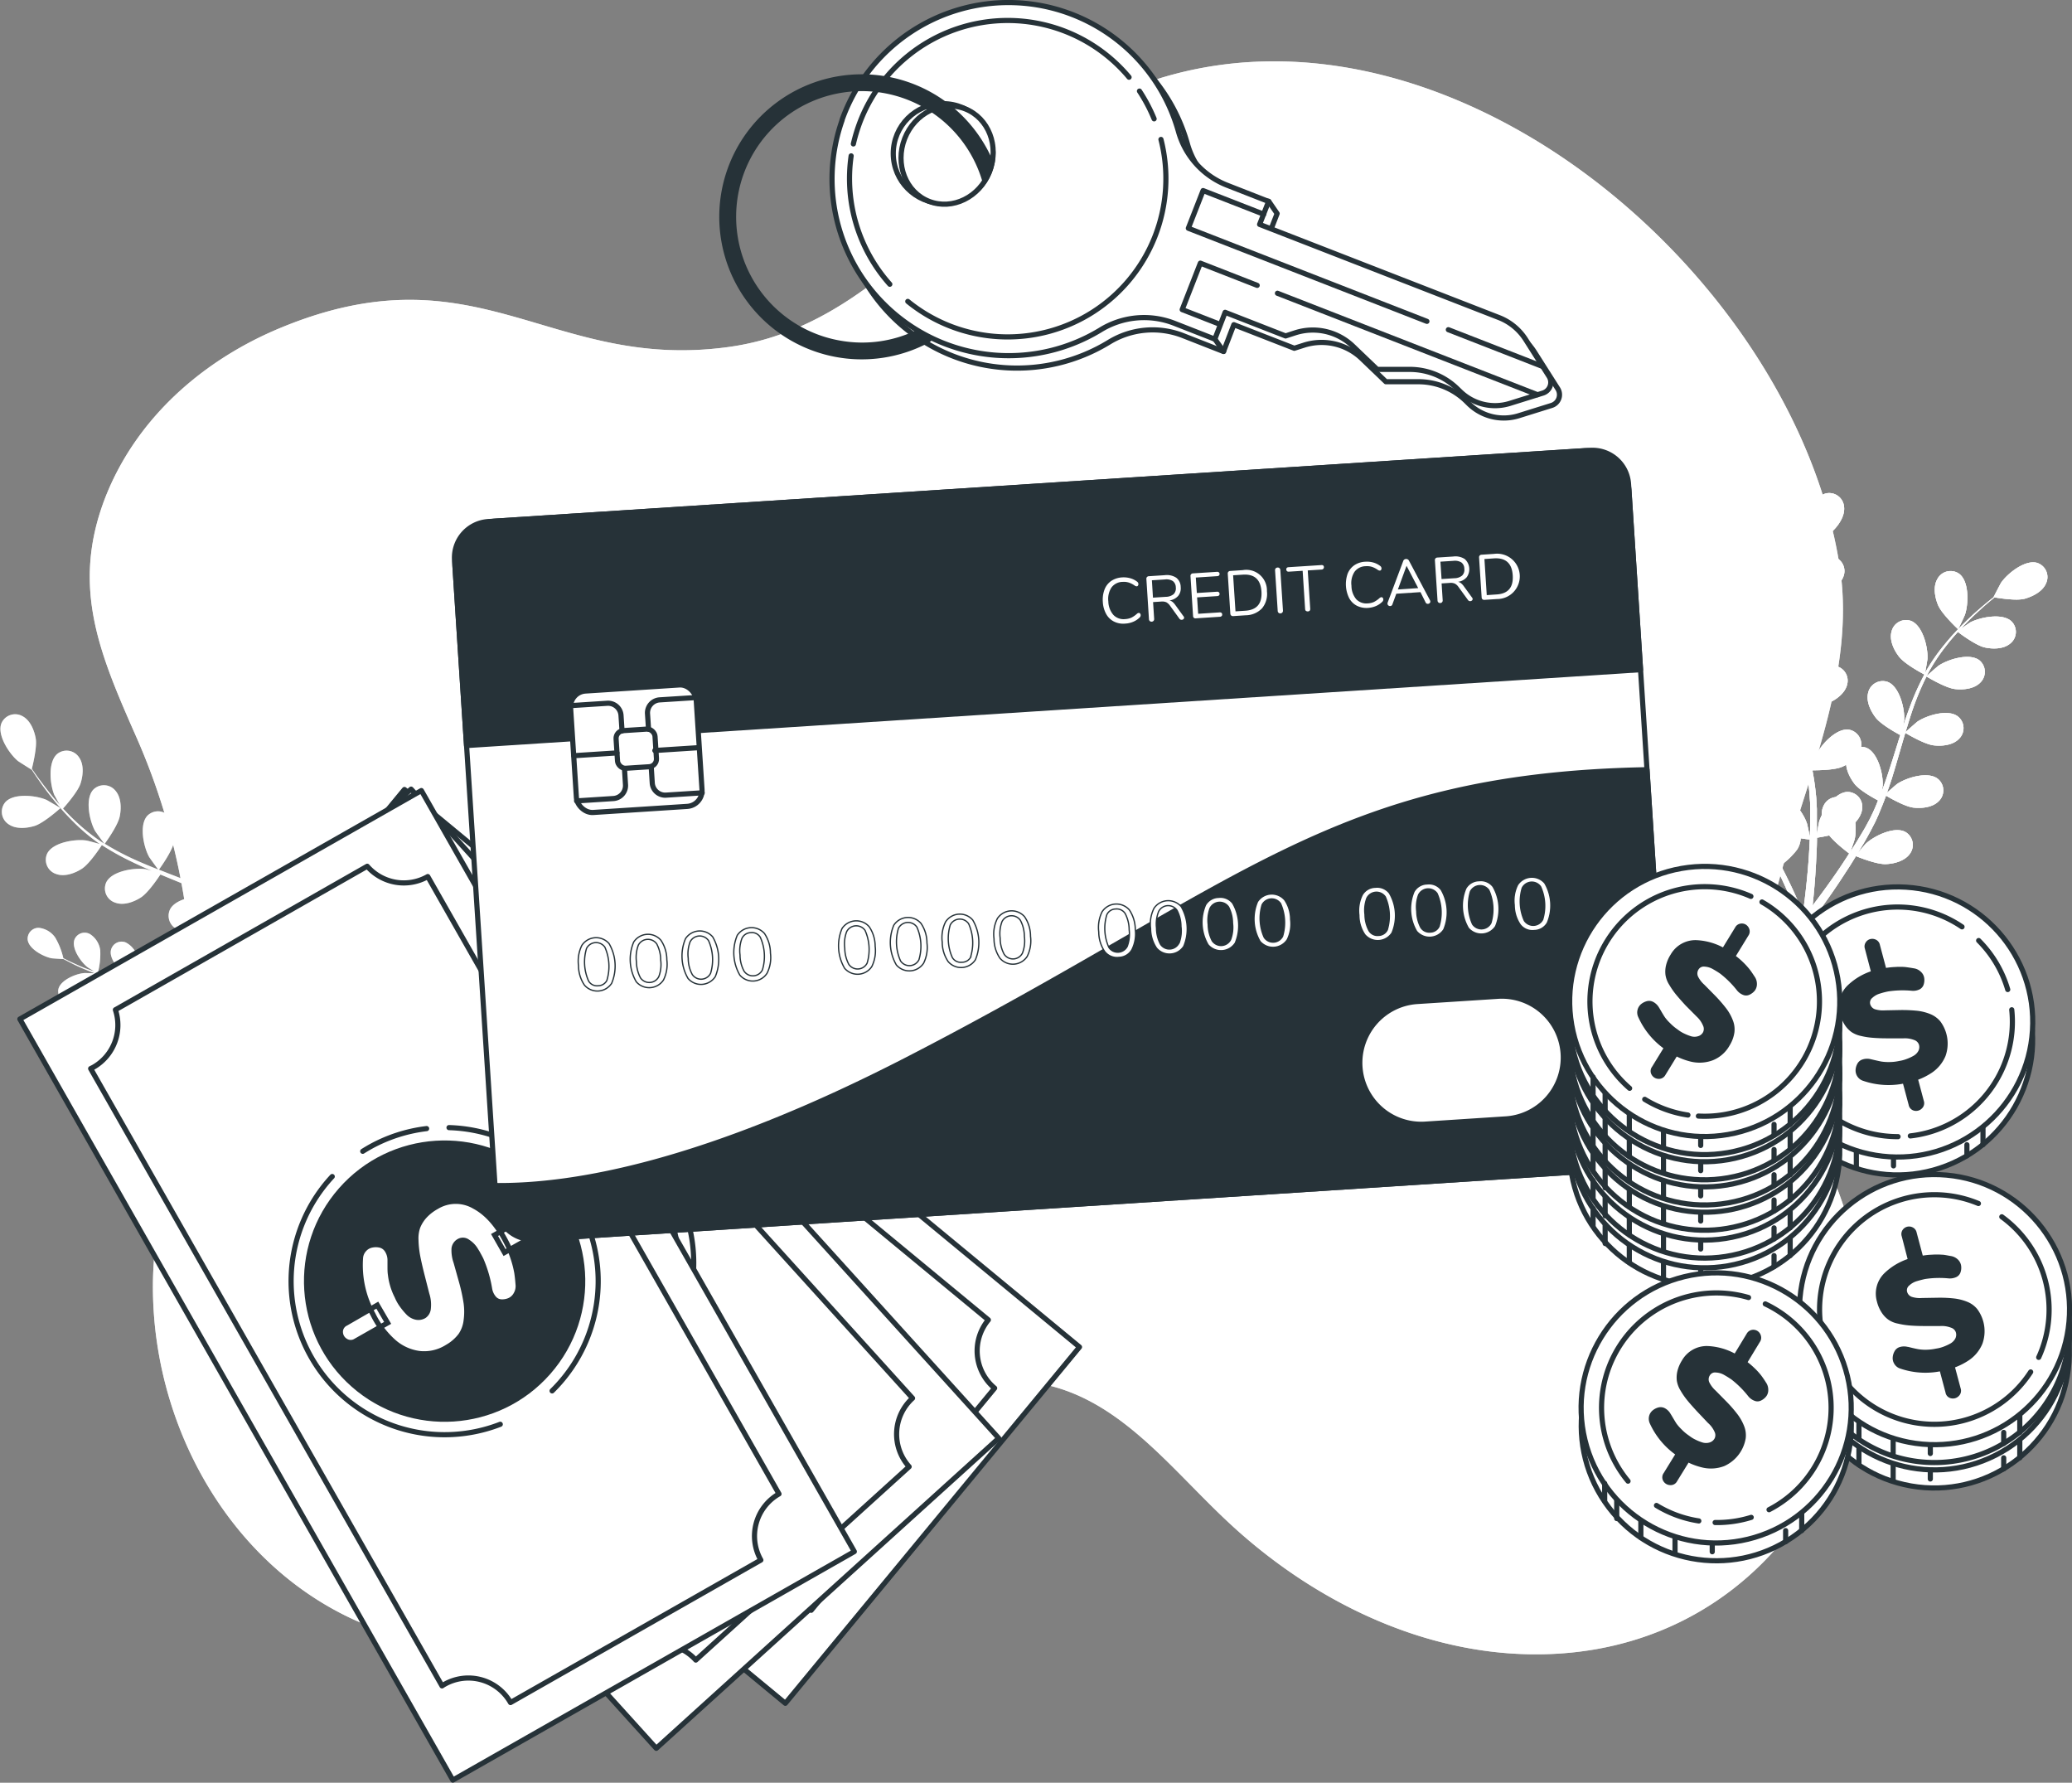 <svg xmlns="http://www.w3.org/2000/svg" viewBox="0 0 402.01 345.84"><rect x="0" y="0" width="402.01" height="345.84" fill="#808080" stroke="none"/><g id="freepik--background-simple--inject-20"><path d="M405.73,303.19c-8.85-16.83-13-33.12-8.13-51.76,5.16-19.64,15.09-40.52,12-61.29-4.66-30.9-26.88-62.06-55.53-80.77-27.61-18-61.2-24.51-90.83-8.09-24.41,13.54-39.77,42-69.37,46C159.3,152,145.3,127.7,107,143.57c-15.06,6.24-28,17.58-34,33-6.72,17.46-.92,30.51,6.25,46.78a128,128,0,0,1,10.62,56.08c-.63,17.06-7.56,33-7.59,50-.06,30,18.23,59.82,48,68,37.33,10.26,73.74-45.74,114.81-49.47,21.42-1.95,32.71,15.3,46.68,28.07,16.74,15.31,38.9,25.8,61.93,24.78C402.91,398.66,427.62,344.79,405.73,303.19Z" transform="translate(-52.61 -79.95)" style="fill:#FFFFFF"></path><path d="M405.73,303.19c-8.85-16.83-13-33.12-8.13-51.76,5.16-19.64,15.09-40.52,12-61.29-4.66-30.9-26.88-62.06-55.53-80.77-27.61-18-61.2-24.51-90.83-8.09-24.41,13.54-39.77,42-69.37,46C159.3,152,145.3,127.7,107,143.57c-15.06,6.24-28,17.58-34,33-6.72,17.46-.92,30.51,6.25,46.78a128,128,0,0,1,10.62,56.08c-.63,17.06-7.56,33-7.59,50-.06,30,18.23,59.82,48,68,37.33,10.26,73.74-45.74,114.81-49.47,21.42-1.95,32.71,15.3,46.68,28.07,16.74,15.31,38.9,25.8,61.93,24.78C402.91,398.66,427.62,344.79,405.73,303.19Z" transform="translate(-52.61 -79.95)" style="fill:#fff;opacity:0.7"></path></g><g id="freepik--Plants--inject-20"><path d="M404.36,255.53c1.3-1.71,3.13-4.17,5.2-7.22.59-.88,1.21-1.82,1.83-2.79-.38-.29-3.44-2.58-4.31-4.15s-1.4-3.46-.7-5a2.9,2.9,0,0,1,4.05-1.47c2.12,1.21,2.5,5.6,2.05,7.73,0,.14-.55,1.71-.83,2.51.37-.59.75-1.17,1.13-1.79.55-.89,1.11-1.84,1.66-2.77l.8-1.48c.28-.5.49-1,.75-1.52.35-.75.68-1.55,1-2.35-.94-.51-3.67-2-4.63-3.3s-1.9-3.21-1.45-4.87a2.88,2.88,0,0,1,3.77-2.06c2.28.88,3.33,5.15,3.21,7.33,0,.07-.08.53-.17,1.07.3-.79.6-1.57.87-2.38.78-2.28,1.51-4.63,2.25-7,.15-.49.31-1,.47-1.47-.8-.42-3.76-2.07-4.77-3.38s-1.91-3.21-1.46-4.87a2.9,2.9,0,0,1,3.78-2.06c2.28.88,3.32,5.15,3.2,7.33,0,.08-.09.62-.2,1.23.42-1.27.86-2.54,1.33-3.78a50.85,50.85,0,0,1,2.79-6.22c-.28-.15-3.8-2-4.92-3.47-1-1.28-1.91-3.2-1.45-4.87a2.89,2.89,0,0,1,3.77-2.06c2.28.88,3.32,5.16,3.2,7.33,0,.16-.34,2.13-.48,2.83l0-.07a38,38,0,0,1,3.8-5.52,47.61,47.61,0,0,1,4.06-4.4c1.32-1.31,2.6-2.41,3.75-3.39.63-.52,1.21-1,1.76-1.41h-.06s1.35-2.63,1.46-2.78c1.24-1.8,4.68-4.54,7-3.84a2.88,2.88,0,0,1,1.72,3.94c-.65,1.59-2.55,2.55-4.12,3s-5-.11-5.88-.25c-.56.46-1.15.95-1.8,1.51-1.12,1-2.38,2.13-3.66,3.46-.35.35-.7.74-1.05,1.12.72-.51,1.72-1.2,1.82-1.25,1.93-1,6.25-1.87,8-.17a2.88,2.88,0,0,1-.28,4.29c-1.32,1.11-3.45,1.09-5,.73s-4.51-2.48-5.13-3c-.76.84-1.53,1.72-2.27,2.69a36.45,36.45,0,0,0-3.63,5.53c-.06.11-.11.24-.17.35.32-.31,2.16-1.91,2.3-2,1.8-1.23,6-2.55,7.94-1.05a2.9,2.9,0,0,1,.18,4.3c-1.19,1.24-3.3,1.46-4.92,1.27-1.86-.21-5.4-2.36-5.53-2.44a51.82,51.82,0,0,0-2.57,6.08c-.54,1.54-1,3.12-1.5,4.71.42-.4,2.13-1.88,2.27-2,1.8-1.23,6-2.55,7.93-1a2.89,2.89,0,0,1,.18,4.3c-1.18,1.25-3.3,1.46-4.92,1.27-1.82-.21-5.22-2.25-5.5-2.42-.22.72-.43,1.44-.64,2.17-.69,2.36-1.36,4.74-2.1,7.07-.26.8-.54,1.58-.82,2.37.65-.57,1.84-1.6,1.95-1.68,1.8-1.23,6-2.54,7.93-1a2.89,2.89,0,0,1,.19,4.29c-1.19,1.25-3.3,1.46-4.92,1.28s-4.52-1.84-5.33-2.32c-.47,1.3-1,2.59-1.52,3.83-.25.53-.47,1.09-.74,1.58l-.77,1.5c-.56,1-1.08,2-1.63,2.87-.27.47-.54.9-.81,1.35.56-.68,1.47-1.75,1.57-1.83,1.59-1.49,5.55-3.43,7.68-2.24a2.9,2.9,0,0,1,.84,4.22c-1,1.41-3.05,1.94-4.67,2-1.8.07-5.35-1.37-5.79-1.55-.67,1.11-1.33,2.17-2,3.16-2,3.12-3.81,5.65-5.09,7.4s-2.06,2.73-2.06,2.73h0a.86.86,0,0,1-1.32-1.1S403.05,257.23,404.36,255.53Z" transform="translate(-52.61 -79.95)" style="fill:#FFFFFF"></path><path d="M432.51,202s-3.15-2.91-3.88-4.68c-.62-1.5-1-3.59-.11-5.08a2.89,2.89,0,0,1,4.18-1c2,1.45,1.85,5.85,1.16,7.92C433.8,199.39,432.54,202.07,432.51,202Z" transform="translate(-52.61 -79.95)" style="fill:#FFFFFF"></path><path d="M401,256.7c-.58-1.46-1.43-3.55-2.58-6-.32-.71-.68-1.46-1.06-2.22a14.58,14.58,0,0,1-4.25,1.15,4.42,4.42,0,0,1-3.43-1.47,2.12,2.12,0,0,1,.61-3.1c1.56-.88,4.47.54,5.65,1.63.07.07.87,1,1.26,1.48-.23-.46-.45-.92-.7-1.39-.35-.69-.74-1.4-1.12-2.1l-.63-1.06c-.2-.37-.45-.7-.67-1.05-.34-.51-.72-1-1.1-1.53a13.28,13.28,0,0,1-3.83,1.67,4.43,4.43,0,0,1-3.62-.93,2.13,2.13,0,0,1,.13-3.16c1.42-1.1,4.51-.14,5.83.76.05,0,.31.25.61.51-.38-.48-.76-1-1.16-1.45-1.15-1.36-2.35-2.7-3.56-4.06l-.75-.85a14.2,14.2,0,0,1-3.93,1.73,4.5,4.5,0,0,1-3.62-.93,2.12,2.12,0,0,1,.13-3.16c1.41-1.1,4.5-.15,5.83.75l.7.6c-.64-.75-1.27-1.5-1.88-2.27a36.57,36.57,0,0,1-2.86-4.11,15,15,0,0,1-4.05,1.79,4.46,4.46,0,0,1-3.62-.93,2.13,2.13,0,0,1,.13-3.16c1.42-1.1,4.51-.14,5.84.76.09.06,1.21,1,1.59,1.37l0-.05a27.78,27.78,0,0,1-2-4.48,38.19,38.19,0,0,1-1.24-4.22c-.32-1.32-.53-2.56-.71-3.65-.09-.59-.17-1.13-.23-1.64l0,0s-1.15-1.84-1.2-2c-.67-1.46-1.09-4.67.24-5.87a2.12,2.12,0,0,1,3.13.4,4.44,4.44,0,0,1,.3,3.72,14,14,0,0,1-2.38,3.61c.08.53.17,1.09.27,1.71.21,1.08.44,2.3.79,3.61.09.35.21.73.31,1.09,0-.65-.1-1.54-.09-1.63.08-1.6,1.18-4.64,2.92-5.1a2.12,2.12,0,0,1,2.59,1.81,4.42,4.42,0,0,1-1.44,3.44,14.28,14.28,0,0,1-3.8,2.11c.24.8.51,1.62.83,2.45a27.37,27.37,0,0,0,2.11,4.38l.16.24c-.08-.32-.38-2.08-.39-2.21-.09-1.6.67-4.74,2.34-5.39a2.12,2.12,0,0,1,2.78,1.51,4.42,4.42,0,0,1-1.06,3.58,15,15,0,0,1-3.63,2.56,35.88,35.88,0,0,0,2.86,3.92c.76.92,1.57,1.83,2.4,2.73-.1-.41-.38-2.06-.39-2.18-.09-1.6.67-4.74,2.35-5.39a2.12,2.12,0,0,1,2.77,1.51,4.42,4.42,0,0,1-1.06,3.58,14.49,14.49,0,0,1-3.61,2.55L387.8,234c1.23,1.32,2.47,2.65,3.66,4,.41.46.79.94,1.18,1.41-.12-.63-.31-1.77-.32-1.87-.09-1.6.67-4.74,2.35-5.39a2.12,2.12,0,0,1,2.77,1.51,4.45,4.45,0,0,1-1.05,3.58,14.08,14.08,0,0,1-3.48,2.48c.64.79,1.26,1.6,1.84,2.41.23.36.5.71.71,1.07l.66,1.05c.42.73.81,1.42,1.18,2.11.2.35.37.68.55,1-.22-.62-.54-1.6-.56-1.69-.34-1.57-.06-4.79,1.5-5.69a2.13,2.13,0,0,1,3,1.07,4.44,4.44,0,0,1-.5,3.7,14.41,14.41,0,0,1-3.17,3.06c.44.84.86,1.66,1.24,2.44,1.21,2.45,2.12,4.54,2.74,6s.94,2.33.94,2.33h0a.64.64,0,0,1-.39.8.63.63,0,0,1-.8-.39S401.53,258.17,401,256.7Z" transform="translate(-52.61 -79.95)" style="fill:#FFFFFF"></path><path d="M377.91,218.72a14.92,14.92,0,0,1-4.41.67,4.38,4.38,0,0,1-3.25-1.85,2.13,2.13,0,0,1,1-3c1.66-.69,4.38,1.05,5.43,2.27C376.73,216.91,377.94,218.71,377.91,218.72Z" transform="translate(-52.61 -79.95)" style="fill:#FFFFFF"></path><path d="M402.69,255c.27-2.13.62-5.18.87-8.85.07-1.06.13-2.18.18-3.34-.48-.05-4.28-.49-5.82-1.41s-2.94-2.29-3.13-4a2.89,2.89,0,0,1,2.76-3.3c2.44,0,5,3.57,5.66,5.64.05.14.39,1.76.55,2.59,0-.69.05-1.39.07-2.12,0-1,0-2.15,0-3.22,0-.56,0-1.12-.05-1.69s-.08-1.12-.12-1.68c-.07-.84-.19-1.69-.3-2.54-1.07,0-4.21.07-5.67-.53s-3.26-1.81-3.7-3.48a2.89,2.89,0,0,1,2.22-3.68c2.41-.39,5.47,2.78,6.46,4.73,0,.06.2.49.39,1-.13-.83-.27-1.66-.44-2.5-.47-2.37-1-4.76-1.58-7.17l-.33-1.51c-.9,0-4.29.1-5.82-.52s-3.26-1.81-3.71-3.48a2.89,2.89,0,0,1,2.23-3.68c2.41-.39,5.46,2.78,6.45,4.73,0,.07.24.58.45,1.16-.28-1.31-.54-2.62-.76-3.93a51.48,51.48,0,0,1-.71-6.79c-.32,0-4.3.18-6-.51-1.51-.61-3.26-1.81-3.71-3.48a2.89,2.89,0,0,1,2.23-3.68c2.41-.39,5.47,2.78,6.46,4.72.07.14.77,2,1,2.69,0,0,0-.05,0-.08a37.87,37.87,0,0,1,.51-6.68,50.72,50.72,0,0,1,1.29-5.84c.49-1.79,1-3.4,1.54-4.82.28-.76.55-1.46.81-2.11l-.05,0c-.05,0-.16-2.95-.14-3.13.16-2.18,1.76-6.28,4.13-6.85a2.9,2.9,0,0,1,3.48,2.54c.23,1.71-.93,3.49-2.08,4.64s-4.41,2.43-5.21,2.73c-.25.68-.51,1.41-.79,2.21-.47,1.43-1,3-1.43,4.83-.12.48-.23,1-.35,1.5.37-.8.89-1.9,1-2,1.15-1.85,4.46-4.76,6.83-4.17a2.9,2.9,0,0,1,1.91,3.85c-.59,1.63-2.43,2.68-4,3.16s-5.15.12-5.92,0c-.23,1.11-.45,2.26-.61,3.47a36.52,36.52,0,0,0-.35,6.61c0,.12,0,.25,0,.38.11-.43.91-2.73,1-2.89.94-2,3.91-5.21,6.33-4.89a2.89,2.89,0,0,1,2.32,3.62c-.4,1.68-2.12,2.92-3.61,3.58-1.72.75-5.86.67-6,.67a50.18,50.18,0,0,0,.84,6.55c.3,1.6.68,3.21,1.07,4.82.16-.55.9-2.69,1-2.84.94-2,3.91-5.22,6.33-4.9a2.9,2.9,0,0,1,2.32,3.62c-.4,1.68-2.12,2.93-3.61,3.58-1.68.73-5.64.68-6,.67.18.74.35,1.47.54,2.2.6,2.39,1.21,4.78,1.74,7.17.18.82.33,1.64.49,2.46.27-.82.78-2.31.84-2.43.94-2,3.91-5.22,6.33-4.9a2.9,2.9,0,0,1,2.32,3.62c-.4,1.68-2.12,2.92-3.61,3.58s-4.83.68-5.77.68c.25,1.36.46,2.72.61,4.07.05.59.14,1.18.16,1.74l.09,1.69c0,1.15,0,2.22,0,3.29,0,.54,0,1.06,0,1.58.14-.87.4-2.25.43-2.38.63-2.08,3.08-5.75,5.52-5.79a2.88,2.88,0,0,1,2.84,3.22c-.14,1.72-1.65,3.21-3,4.09s-5.31,1.5-5.77,1.57c0,1.28-.06,2.54-.12,3.71-.17,3.72-.45,6.8-.68,9s-.41,3.4-.41,3.4h0a.86.86,0,1,1-1.69-.28S402.42,257.1,402.69,255Z" transform="translate(-52.61 -79.95)" style="fill:#FFFFFF"></path><path d="M400.12,194.59s-4.19-.94-5.71-2.1c-1.29-1-2.66-2.61-2.65-4.33a2.89,2.89,0,0,1,3.12-3c2.42.26,4.53,4.12,5,6.26C399.89,191.64,400.16,194.6,400.12,194.59Z" transform="translate(-52.61 -79.95)" style="fill:#FFFFFF"></path><path d="M404.36,255.53c1.3-1.71,3.13-4.17,5.2-7.22.59-.88,1.21-1.82,1.83-2.79-.38-.29-3.44-2.58-4.31-4.15s-1.4-3.46-.7-5a2.9,2.9,0,0,1,4.05-1.47c2.12,1.21,2.5,5.6,2.05,7.73,0,.14-.55,1.71-.83,2.51.37-.59.75-1.17,1.13-1.79.55-.89,1.11-1.84,1.66-2.77l.8-1.48c.28-.5.49-1,.75-1.52.35-.75.68-1.55,1-2.35-.94-.51-3.67-2-4.63-3.3s-1.9-3.21-1.45-4.87a2.88,2.88,0,0,1,3.77-2.06c2.28.88,3.33,5.15,3.21,7.33,0,.07-.08.53-.17,1.07.3-.79.6-1.57.87-2.38.78-2.28,1.51-4.63,2.25-7,.15-.49.31-1,.47-1.47-.8-.42-3.76-2.07-4.77-3.38s-1.91-3.21-1.46-4.87a2.9,2.9,0,0,1,3.78-2.06c2.28.88,3.32,5.15,3.2,7.33,0,.08-.09.62-.2,1.23.42-1.27.86-2.54,1.33-3.78a50.85,50.85,0,0,1,2.79-6.22c-.28-.15-3.8-2-4.92-3.47-1-1.28-1.91-3.2-1.45-4.87a2.89,2.89,0,0,1,3.77-2.06c2.28.88,3.32,5.16,3.2,7.33,0,.16-.34,2.13-.48,2.83l0-.07a38,38,0,0,1,3.8-5.52,47.61,47.61,0,0,1,4.06-4.4c1.32-1.31,2.6-2.41,3.75-3.39.63-.52,1.21-1,1.76-1.41h-.06s1.35-2.63,1.46-2.78c1.24-1.8,4.68-4.54,7-3.84a2.88,2.88,0,0,1,1.72,3.94c-.65,1.59-2.55,2.55-4.12,3s-5-.11-5.88-.25c-.56.46-1.15.95-1.8,1.51-1.12,1-2.38,2.13-3.66,3.46-.35.35-.7.74-1.05,1.12.72-.51,1.72-1.2,1.82-1.25,1.93-1,6.25-1.87,8-.17a2.88,2.88,0,0,1-.28,4.29c-1.32,1.11-3.45,1.09-5,.73s-4.51-2.48-5.13-3c-.76.84-1.53,1.72-2.27,2.69a36.45,36.45,0,0,0-3.63,5.53c-.06.11-.11.24-.17.35.32-.31,2.16-1.91,2.3-2,1.8-1.23,6-2.55,7.94-1.05a2.9,2.9,0,0,1,.18,4.3c-1.19,1.24-3.3,1.46-4.92,1.27-1.86-.21-5.4-2.36-5.53-2.44a51.82,51.82,0,0,0-2.57,6.08c-.54,1.54-1,3.12-1.5,4.71.42-.4,2.13-1.88,2.27-2,1.8-1.23,6-2.55,7.93-1a2.89,2.89,0,0,1,.18,4.3c-1.18,1.25-3.3,1.46-4.92,1.27-1.82-.21-5.22-2.25-5.5-2.42-.22.72-.43,1.44-.64,2.17-.69,2.36-1.36,4.74-2.1,7.07-.26.8-.54,1.58-.82,2.37.65-.57,1.84-1.6,1.95-1.68,1.8-1.23,6-2.54,7.93-1a2.89,2.89,0,0,1,.19,4.29c-1.19,1.25-3.3,1.46-4.92,1.28s-4.52-1.84-5.33-2.32c-.47,1.3-1,2.59-1.52,3.83-.25.53-.47,1.09-.74,1.58l-.77,1.5c-.56,1-1.08,2-1.63,2.87-.27.47-.54.9-.81,1.35.56-.68,1.47-1.75,1.57-1.83,1.59-1.49,5.55-3.43,7.68-2.24a2.9,2.9,0,0,1,.84,4.22c-1,1.41-3.05,1.94-4.67,2-1.8.07-5.35-1.37-5.79-1.55-.67,1.11-1.33,2.17-2,3.16-2,3.12-3.81,5.65-5.09,7.4s-2.06,2.73-2.06,2.73h0a.86.86,0,0,1-1.32-1.1S403.05,257.23,404.36,255.53Z" transform="translate(-52.61 -79.95)" style="fill:#FFFFFF"></path><path d="M432.51,202s-3.15-2.91-3.88-4.68c-.62-1.5-1-3.59-.11-5.08a2.89,2.89,0,0,1,4.18-1c2,1.45,1.85,5.85,1.16,7.92C433.8,199.39,432.54,202.07,432.51,202Z" transform="translate(-52.61 -79.95)" style="fill:#FFFFFF"></path><path d="M401,256.7c-.58-1.46-1.43-3.55-2.58-6-.32-.71-.68-1.46-1.06-2.22a14.58,14.58,0,0,1-4.25,1.15,4.42,4.42,0,0,1-3.43-1.47,2.12,2.12,0,0,1,.61-3.1c1.56-.88,4.47.54,5.65,1.63.07.07.87,1,1.26,1.48-.23-.46-.45-.92-.7-1.39-.35-.69-.74-1.4-1.12-2.1l-.63-1.06c-.2-.37-.45-.7-.67-1.05-.34-.51-.72-1-1.1-1.53a13.28,13.28,0,0,1-3.83,1.67,4.43,4.43,0,0,1-3.62-.93,2.13,2.13,0,0,1,.13-3.16c1.42-1.1,4.51-.14,5.83.76.05,0,.31.25.61.51-.38-.48-.76-1-1.16-1.45-1.15-1.36-2.35-2.7-3.56-4.06l-.75-.85a14.2,14.2,0,0,1-3.93,1.73,4.5,4.5,0,0,1-3.62-.93,2.12,2.12,0,0,1,.13-3.16c1.41-1.1,4.5-.15,5.83.75l.7.6c-.64-.75-1.27-1.5-1.88-2.27a36.57,36.57,0,0,1-2.86-4.11,15,15,0,0,1-4.05,1.79,4.46,4.46,0,0,1-3.62-.93,2.13,2.13,0,0,1,.13-3.16c1.42-1.1,4.51-.14,5.84.76.09.06,1.21,1,1.59,1.37l0-.05a27.78,27.78,0,0,1-2-4.48,38.19,38.19,0,0,1-1.24-4.22c-.32-1.32-.53-2.56-.71-3.65-.09-.59-.17-1.13-.23-1.64l0,0s-1.15-1.84-1.2-2c-.67-1.46-1.09-4.67.24-5.87a2.12,2.12,0,0,1,3.13.4,4.44,4.44,0,0,1,.3,3.72,14,14,0,0,1-2.38,3.61c.08.53.17,1.09.27,1.71.21,1.08.44,2.3.79,3.61.09.35.21.73.31,1.09,0-.65-.1-1.54-.09-1.63.08-1.6,1.18-4.64,2.92-5.1a2.12,2.12,0,0,1,2.59,1.81,4.42,4.42,0,0,1-1.44,3.44,14.28,14.28,0,0,1-3.8,2.11c.24.8.51,1.62.83,2.45a27.37,27.37,0,0,0,2.11,4.38l.16.24c-.08-.32-.38-2.08-.39-2.21-.09-1.6.67-4.74,2.34-5.39a2.12,2.12,0,0,1,2.78,1.51,4.42,4.42,0,0,1-1.06,3.58,15,15,0,0,1-3.63,2.56,35.88,35.88,0,0,0,2.86,3.92c.76.92,1.57,1.83,2.4,2.73-.1-.41-.38-2.06-.39-2.18-.09-1.6.67-4.74,2.35-5.39a2.12,2.12,0,0,1,2.77,1.51,4.42,4.42,0,0,1-1.06,3.58,14.49,14.49,0,0,1-3.61,2.55L387.8,234c1.23,1.32,2.47,2.65,3.66,4,.41.46.79.94,1.18,1.41-.12-.63-.31-1.77-.32-1.87-.09-1.6.67-4.74,2.35-5.39a2.12,2.12,0,0,1,2.77,1.51,4.45,4.45,0,0,1-1.05,3.58,14.08,14.08,0,0,1-3.48,2.48c.64.79,1.26,1.6,1.84,2.41.23.36.5.71.71,1.07l.66,1.05c.42.73.81,1.42,1.18,2.11.2.35.37.68.55,1-.22-.62-.54-1.6-.56-1.69-.34-1.57-.06-4.79,1.5-5.69a2.13,2.13,0,0,1,3,1.07,4.44,4.44,0,0,1-.5,3.7,14.41,14.41,0,0,1-3.17,3.06c.44.84.86,1.66,1.24,2.44,1.21,2.45,2.12,4.54,2.74,6s.94,2.33.94,2.33h0a.64.64,0,0,1-.39.8.63.63,0,0,1-.8-.39S401.53,258.17,401,256.7Z" transform="translate(-52.61 -79.95)" style="fill:#FFFFFF"></path><path d="M377.91,218.72a14.92,14.92,0,0,1-4.41.67,4.38,4.38,0,0,1-3.25-1.85,2.13,2.13,0,0,1,1-3c1.66-.69,4.38,1.05,5.43,2.27C376.73,216.91,377.94,218.71,377.91,218.72Z" transform="translate(-52.61 -79.95)" style="fill:#FFFFFF"></path><path d="M402.69,255c.27-2.13.62-5.18.87-8.85.07-1.06.13-2.18.18-3.34-.48-.05-4.28-.49-5.82-1.41s-2.94-2.29-3.13-4a2.89,2.89,0,0,1,2.76-3.3c2.44,0,5,3.57,5.66,5.64.05.14.39,1.76.55,2.59,0-.69.05-1.39.07-2.12,0-1,0-2.15,0-3.22,0-.56,0-1.12-.05-1.69s-.08-1.12-.12-1.68c-.07-.84-.19-1.69-.3-2.54-1.07,0-4.21.07-5.67-.53s-3.26-1.81-3.7-3.48a2.89,2.89,0,0,1,2.22-3.68c2.41-.39,5.47,2.78,6.46,4.73,0,.06.2.49.39,1-.13-.83-.27-1.66-.44-2.5-.47-2.37-1-4.76-1.58-7.17l-.33-1.51c-.9,0-4.29.1-5.82-.52s-3.26-1.81-3.71-3.48a2.89,2.89,0,0,1,2.23-3.68c2.41-.39,5.46,2.78,6.45,4.73,0,.07.24.58.45,1.16-.28-1.31-.54-2.62-.76-3.93a51.48,51.48,0,0,1-.71-6.79c-.32,0-4.3.18-6-.51-1.51-.61-3.26-1.81-3.71-3.48a2.89,2.89,0,0,1,2.23-3.68c2.41-.39,5.47,2.78,6.46,4.72.07.14.77,2,1,2.69,0,0,0-.05,0-.08a37.87,37.87,0,0,1,.51-6.68,50.72,50.72,0,0,1,1.29-5.84c.49-1.79,1-3.4,1.54-4.82.28-.76.55-1.46.81-2.11l-.05,0c-.05,0-.16-2.95-.14-3.13.16-2.18,1.76-6.28,4.13-6.85a2.9,2.9,0,0,1,3.48,2.54c.23,1.71-.93,3.49-2.08,4.64s-4.41,2.43-5.21,2.73c-.25.68-.51,1.41-.79,2.21-.47,1.43-1,3-1.43,4.83-.12.48-.23,1-.35,1.5.37-.8.89-1.9,1-2,1.15-1.85,4.46-4.76,6.83-4.17a2.9,2.9,0,0,1,1.91,3.85c-.59,1.63-2.43,2.68-4,3.16s-5.15.12-5.92,0c-.23,1.11-.45,2.26-.61,3.47a36.52,36.52,0,0,0-.35,6.61c0,.12,0,.25,0,.38.11-.43.91-2.73,1-2.89.94-2,3.91-5.21,6.33-4.89a2.89,2.89,0,0,1,2.32,3.62c-.4,1.68-2.12,2.92-3.61,3.58-1.72.75-5.86.67-6,.67a50.18,50.18,0,0,0,.84,6.55c.3,1.6.68,3.21,1.07,4.82.16-.55.9-2.69,1-2.84.94-2,3.91-5.22,6.33-4.9a2.9,2.9,0,0,1,2.32,3.62c-.4,1.68-2.12,2.93-3.61,3.58-1.68.73-5.64.68-6,.67.18.74.35,1.47.54,2.2.6,2.39,1.21,4.78,1.74,7.17.18.82.33,1.64.49,2.46.27-.82.78-2.31.84-2.43.94-2,3.91-5.22,6.33-4.9a2.9,2.9,0,0,1,2.32,3.62c-.4,1.68-2.12,2.92-3.61,3.58s-4.83.68-5.77.68c.25,1.36.46,2.72.61,4.07.05.59.14,1.18.16,1.74l.09,1.69c0,1.15,0,2.22,0,3.29,0,.54,0,1.06,0,1.58.14-.87.4-2.25.43-2.38.63-2.08,3.08-5.75,5.52-5.79a2.88,2.88,0,0,1,2.84,3.22c-.14,1.72-1.65,3.21-3,4.09s-5.31,1.5-5.77,1.57c0,1.28-.06,2.54-.12,3.71-.17,3.72-.45,6.8-.68,9s-.41,3.4-.41,3.4h0a.86.86,0,1,1-1.69-.28S402.42,257.1,402.69,255Z" transform="translate(-52.61 -79.95)" style="fill:#FFFFFF"></path><path d="M400.12,194.59s-4.19-.94-5.71-2.1c-1.29-1-2.66-2.61-2.65-4.33a2.89,2.89,0,0,1,3.12-3c2.42.26,4.53,4.12,5,6.26C399.89,191.64,400.16,194.6,400.12,194.59Z" transform="translate(-52.61 -79.95)" style="fill:#FFFFFF"></path><g style="opacity:0.4"><path d="M404.36,255.53c1.3-1.71,3.13-4.17,5.2-7.22.59-.88,1.21-1.82,1.83-2.79-.38-.29-3.44-2.58-4.31-4.15s-1.4-3.46-.7-5a2.9,2.9,0,0,1,4.05-1.47c2.12,1.21,2.5,5.6,2.05,7.73,0,.14-.55,1.71-.83,2.51.37-.59.75-1.17,1.13-1.79.55-.89,1.11-1.84,1.66-2.77l.8-1.48c.28-.5.49-1,.75-1.52.35-.75.68-1.55,1-2.35-.94-.51-3.67-2-4.63-3.3s-1.9-3.21-1.45-4.87a2.88,2.88,0,0,1,3.77-2.06c2.28.88,3.33,5.15,3.21,7.33,0,.07-.08.53-.17,1.07.3-.79.6-1.57.87-2.38.78-2.28,1.51-4.63,2.25-7,.15-.49.31-1,.47-1.47-.8-.42-3.76-2.07-4.77-3.38s-1.91-3.21-1.46-4.87a2.9,2.9,0,0,1,3.78-2.06c2.28.88,3.32,5.15,3.2,7.33,0,.08-.09.62-.2,1.23.42-1.27.86-2.54,1.33-3.78a50.85,50.85,0,0,1,2.79-6.22c-.28-.15-3.8-2-4.92-3.47-1-1.28-1.91-3.2-1.45-4.87a2.89,2.89,0,0,1,3.77-2.06c2.28.88,3.32,5.16,3.2,7.33,0,.16-.34,2.13-.48,2.83l0-.07a38,38,0,0,1,3.8-5.52,47.61,47.61,0,0,1,4.06-4.4c1.32-1.31,2.6-2.41,3.75-3.39.63-.52,1.21-1,1.76-1.41h-.06s1.35-2.63,1.46-2.78c1.24-1.8,4.68-4.54,7-3.84a2.88,2.88,0,0,1,1.72,3.94c-.65,1.59-2.55,2.55-4.12,3s-5-.11-5.88-.25c-.56.46-1.15.95-1.8,1.51-1.12,1-2.38,2.13-3.66,3.46-.35.35-.7.74-1.05,1.12.72-.51,1.72-1.2,1.82-1.25,1.93-1,6.25-1.87,8-.17a2.88,2.88,0,0,1-.28,4.29c-1.32,1.11-3.45,1.09-5,.73s-4.51-2.48-5.13-3c-.76.84-1.53,1.72-2.27,2.69a36.45,36.45,0,0,0-3.63,5.53c-.06.11-.11.24-.17.35.32-.31,2.16-1.91,2.3-2,1.8-1.23,6-2.55,7.94-1.05a2.9,2.9,0,0,1,.18,4.3c-1.19,1.24-3.3,1.46-4.92,1.27-1.86-.21-5.4-2.36-5.53-2.44a51.82,51.82,0,0,0-2.57,6.08c-.54,1.54-1,3.12-1.5,4.71.42-.4,2.13-1.88,2.27-2,1.8-1.23,6-2.55,7.93-1a2.89,2.89,0,0,1,.18,4.3c-1.18,1.25-3.3,1.46-4.92,1.27-1.82-.21-5.22-2.25-5.5-2.42-.22.72-.43,1.44-.64,2.17-.69,2.36-1.36,4.74-2.1,7.07-.26.8-.54,1.58-.82,2.37.65-.57,1.84-1.6,1.95-1.68,1.8-1.23,6-2.54,7.93-1a2.89,2.89,0,0,1,.19,4.29c-1.19,1.25-3.3,1.46-4.92,1.28s-4.52-1.84-5.33-2.32c-.47,1.3-1,2.59-1.52,3.83-.25.53-.47,1.09-.74,1.58l-.77,1.5c-.56,1-1.08,2-1.63,2.87-.27.47-.54.9-.81,1.35.56-.68,1.47-1.75,1.57-1.83,1.59-1.49,5.55-3.43,7.68-2.24a2.9,2.9,0,0,1,.84,4.22c-1,1.41-3.05,1.94-4.67,2-1.8.07-5.35-1.37-5.79-1.55-.67,1.11-1.33,2.17-2,3.16-2,3.12-3.81,5.65-5.09,7.4s-2.06,2.73-2.06,2.73h0a.86.86,0,0,1-1.32-1.1S403.05,257.23,404.36,255.53Z" transform="translate(-52.61 -79.95)" style="fill:#fff"></path><path d="M432.51,202s-3.15-2.91-3.88-4.68c-.62-1.5-1-3.59-.11-5.08a2.89,2.89,0,0,1,4.18-1c2,1.45,1.85,5.85,1.16,7.92C433.8,199.39,432.54,202.07,432.51,202Z" transform="translate(-52.61 -79.95)" style="fill:#fff"></path><path d="M401,256.7c-.58-1.46-1.43-3.55-2.58-6-.32-.71-.68-1.46-1.06-2.22a14.58,14.58,0,0,1-4.25,1.15,4.42,4.42,0,0,1-3.43-1.47,2.12,2.12,0,0,1,.61-3.1c1.56-.88,4.47.54,5.65,1.63.07.07.87,1,1.26,1.48-.23-.46-.45-.92-.7-1.39-.35-.69-.74-1.4-1.12-2.1l-.63-1.06c-.2-.37-.45-.7-.67-1.05-.34-.51-.72-1-1.1-1.53a13.28,13.28,0,0,1-3.83,1.67,4.43,4.43,0,0,1-3.62-.93,2.13,2.13,0,0,1,.13-3.16c1.42-1.1,4.51-.14,5.83.76.05,0,.31.25.61.51-.38-.48-.76-1-1.16-1.45-1.15-1.36-2.35-2.7-3.56-4.06l-.75-.85a14.2,14.2,0,0,1-3.93,1.73,4.5,4.5,0,0,1-3.62-.93,2.12,2.12,0,0,1,.13-3.16c1.41-1.1,4.5-.15,5.83.75l.7.6c-.64-.75-1.27-1.5-1.88-2.27a36.57,36.57,0,0,1-2.86-4.11,15,15,0,0,1-4.05,1.79,4.46,4.46,0,0,1-3.62-.93,2.13,2.13,0,0,1,.13-3.16c1.42-1.1,4.51-.14,5.84.76.09.06,1.21,1,1.59,1.37l0-.05a27.78,27.78,0,0,1-2-4.48,38.19,38.19,0,0,1-1.24-4.22c-.32-1.32-.53-2.56-.71-3.65-.09-.59-.17-1.13-.23-1.64l0,0s-1.15-1.84-1.2-2c-.67-1.46-1.09-4.67.24-5.87a2.12,2.12,0,0,1,3.13.4,4.44,4.44,0,0,1,.3,3.72,14,14,0,0,1-2.38,3.61c.08.53.17,1.09.27,1.71.21,1.08.44,2.3.79,3.61.09.35.21.73.31,1.09,0-.65-.1-1.54-.09-1.63.08-1.6,1.18-4.64,2.92-5.1a2.12,2.12,0,0,1,2.59,1.81,4.42,4.42,0,0,1-1.44,3.44,14.28,14.28,0,0,1-3.8,2.11c.24.8.51,1.62.83,2.45a27.37,27.37,0,0,0,2.11,4.38l.16.24c-.08-.32-.38-2.08-.39-2.21-.09-1.6.67-4.74,2.34-5.39a2.12,2.12,0,0,1,2.78,1.51,4.42,4.42,0,0,1-1.06,3.58,15,15,0,0,1-3.63,2.56,35.88,35.88,0,0,0,2.86,3.92c.76.92,1.57,1.83,2.4,2.73-.1-.41-.38-2.06-.39-2.18-.09-1.6.67-4.74,2.35-5.39a2.12,2.12,0,0,1,2.77,1.51,4.42,4.42,0,0,1-1.06,3.58,14.49,14.49,0,0,1-3.61,2.55L387.8,234c1.23,1.32,2.47,2.65,3.66,4,.41.46.79.94,1.18,1.41-.12-.63-.31-1.77-.32-1.87-.09-1.6.67-4.74,2.35-5.39a2.12,2.12,0,0,1,2.77,1.51,4.45,4.45,0,0,1-1.05,3.58,14.08,14.08,0,0,1-3.48,2.48c.64.79,1.26,1.6,1.84,2.41.23.36.5.71.71,1.07l.66,1.05c.42.73.81,1.42,1.18,2.11.2.35.37.68.55,1-.22-.62-.54-1.6-.56-1.69-.34-1.57-.06-4.79,1.5-5.69a2.13,2.13,0,0,1,3,1.07,4.44,4.44,0,0,1-.5,3.7,14.41,14.41,0,0,1-3.17,3.06c.44.84.86,1.66,1.24,2.44,1.21,2.45,2.12,4.54,2.74,6s.94,2.33.94,2.33h0a.64.64,0,0,1-.39.8.63.63,0,0,1-.8-.39S401.53,258.17,401,256.7Z" transform="translate(-52.61 -79.95)" style="fill:#fff"></path><path d="M377.91,218.72a14.92,14.92,0,0,1-4.41.67,4.38,4.38,0,0,1-3.25-1.85,2.13,2.13,0,0,1,1-3c1.66-.69,4.38,1.05,5.43,2.27C376.73,216.91,377.94,218.71,377.91,218.72Z" transform="translate(-52.61 -79.95)" style="fill:#fff"></path><path d="M402.69,255c.27-2.13.62-5.18.87-8.85.07-1.06.13-2.18.18-3.34-.48-.05-4.28-.49-5.82-1.41s-2.94-2.29-3.13-4a2.89,2.89,0,0,1,2.76-3.3c2.44,0,5,3.57,5.66,5.64.05.14.39,1.76.55,2.59,0-.69.05-1.39.07-2.12,0-1,0-2.15,0-3.22,0-.56,0-1.12-.05-1.69s-.08-1.12-.12-1.68c-.07-.84-.19-1.69-.3-2.54-1.07,0-4.21.07-5.67-.53s-3.26-1.81-3.7-3.48a2.89,2.89,0,0,1,2.22-3.68c2.41-.39,5.47,2.78,6.46,4.73,0,.06.2.49.39,1-.13-.83-.27-1.66-.44-2.5-.47-2.37-1-4.76-1.58-7.17l-.33-1.51c-.9,0-4.29.1-5.82-.52s-3.26-1.81-3.71-3.48a2.89,2.89,0,0,1,2.23-3.68c2.41-.39,5.46,2.78,6.45,4.73,0,.07.24.58.45,1.16-.28-1.31-.54-2.62-.76-3.93a51.48,51.48,0,0,1-.71-6.79c-.32,0-4.3.18-6-.51-1.51-.61-3.26-1.81-3.71-3.48a2.89,2.89,0,0,1,2.23-3.68c2.41-.39,5.47,2.78,6.46,4.72.07.14.77,2,1,2.69,0,0,0-.05,0-.08a37.87,37.87,0,0,1,.51-6.68,50.72,50.72,0,0,1,1.29-5.84c.49-1.79,1-3.4,1.54-4.82.28-.76.55-1.46.81-2.11l-.05,0c-.05,0-.16-2.95-.14-3.13.16-2.18,1.76-6.28,4.13-6.85a2.9,2.9,0,0,1,3.48,2.54c.23,1.71-.93,3.49-2.08,4.64s-4.41,2.43-5.21,2.73c-.25.68-.51,1.41-.79,2.21-.47,1.43-1,3-1.43,4.83-.12.48-.23,1-.35,1.5.37-.8.89-1.9,1-2,1.15-1.85,4.46-4.76,6.83-4.17a2.9,2.9,0,0,1,1.91,3.85c-.59,1.63-2.43,2.68-4,3.16s-5.15.12-5.92,0c-.23,1.11-.45,2.26-.61,3.47a36.52,36.52,0,0,0-.35,6.61c0,.12,0,.25,0,.38.11-.43.91-2.73,1-2.89.94-2,3.91-5.21,6.33-4.89a2.89,2.89,0,0,1,2.32,3.62c-.4,1.68-2.12,2.92-3.61,3.58-1.72.75-5.86.67-6,.67a50.18,50.18,0,0,0,.84,6.55c.3,1.6.68,3.21,1.07,4.82.16-.55.9-2.69,1-2.84.94-2,3.91-5.22,6.33-4.9a2.9,2.9,0,0,1,2.32,3.62c-.4,1.68-2.12,2.93-3.61,3.58-1.68.73-5.64.68-6,.67.18.74.35,1.47.54,2.2.6,2.39,1.21,4.78,1.74,7.17.18.82.33,1.64.49,2.46.27-.82.78-2.31.84-2.43.94-2,3.91-5.22,6.33-4.9a2.9,2.9,0,0,1,2.32,3.62c-.4,1.68-2.12,2.92-3.61,3.58s-4.83.68-5.77.68c.25,1.36.46,2.72.61,4.07.05.59.14,1.18.16,1.74l.09,1.69c0,1.15,0,2.22,0,3.29,0,.54,0,1.06,0,1.58.14-.87.4-2.25.43-2.38.63-2.08,3.08-5.75,5.52-5.79a2.88,2.88,0,0,1,2.84,3.22c-.14,1.72-1.65,3.21-3,4.09s-5.31,1.5-5.77,1.57c0,1.28-.06,2.54-.12,3.71-.17,3.72-.45,6.8-.68,9s-.41,3.4-.41,3.4h0a.86.86,0,1,1-1.69-.28S402.42,257.1,402.69,255Z" transform="translate(-52.61 -79.95)" style="fill:#fff"></path><path d="M400.12,194.59s-4.19-.94-5.71-2.1c-1.29-1-2.66-2.61-2.65-4.33a2.89,2.89,0,0,1,3.12-3c2.42.26,4.53,4.12,5,6.26C399.89,191.64,400.16,194.6,400.12,194.59Z" transform="translate(-52.61 -79.95)" style="fill:#fff"></path><path d="M404.36,255.53c1.3-1.71,3.13-4.17,5.2-7.22.59-.88,1.21-1.82,1.83-2.79-.38-.29-3.44-2.58-4.31-4.15s-1.4-3.46-.7-5a2.9,2.9,0,0,1,4.05-1.47c2.12,1.21,2.5,5.6,2.05,7.73,0,.14-.55,1.71-.83,2.51.37-.59.75-1.17,1.13-1.79.55-.89,1.11-1.84,1.66-2.77l.8-1.48c.28-.5.49-1,.75-1.52.35-.75.68-1.55,1-2.35-.94-.51-3.67-2-4.63-3.3s-1.9-3.21-1.45-4.87a2.88,2.88,0,0,1,3.77-2.06c2.28.88,3.33,5.15,3.21,7.33,0,.07-.08.53-.17,1.07.3-.79.6-1.57.87-2.38.78-2.28,1.51-4.63,2.25-7,.15-.49.31-1,.47-1.47-.8-.42-3.76-2.07-4.77-3.38s-1.91-3.21-1.46-4.87a2.9,2.9,0,0,1,3.78-2.06c2.28.88,3.32,5.15,3.2,7.33,0,.08-.09.62-.2,1.23.42-1.27.86-2.54,1.33-3.78a50.85,50.85,0,0,1,2.79-6.22c-.28-.15-3.8-2-4.92-3.47-1-1.28-1.91-3.2-1.45-4.87a2.89,2.89,0,0,1,3.77-2.06c2.28.88,3.32,5.16,3.2,7.33,0,.16-.34,2.13-.48,2.83l0-.07a38,38,0,0,1,3.8-5.52,47.61,47.61,0,0,1,4.06-4.4c1.32-1.31,2.6-2.41,3.75-3.39.63-.52,1.21-1,1.76-1.41h-.06s1.35-2.63,1.46-2.78c1.24-1.8,4.68-4.54,7-3.84a2.88,2.88,0,0,1,1.72,3.94c-.65,1.59-2.55,2.55-4.12,3s-5-.11-5.88-.25c-.56.46-1.15.95-1.8,1.51-1.12,1-2.38,2.13-3.66,3.46-.35.35-.7.74-1.05,1.12.72-.51,1.72-1.2,1.82-1.25,1.93-1,6.25-1.87,8-.17a2.88,2.88,0,0,1-.28,4.29c-1.32,1.11-3.45,1.09-5,.73s-4.51-2.48-5.13-3c-.76.84-1.53,1.72-2.27,2.69a36.45,36.45,0,0,0-3.63,5.53c-.06.11-.11.24-.17.35.32-.31,2.16-1.91,2.3-2,1.8-1.23,6-2.55,7.94-1.05a2.9,2.9,0,0,1,.18,4.3c-1.19,1.24-3.3,1.46-4.92,1.27-1.86-.21-5.4-2.36-5.53-2.44a51.82,51.82,0,0,0-2.57,6.08c-.54,1.54-1,3.12-1.5,4.71.42-.4,2.13-1.88,2.27-2,1.8-1.23,6-2.55,7.93-1a2.89,2.89,0,0,1,.18,4.3c-1.18,1.25-3.3,1.46-4.92,1.27-1.82-.21-5.22-2.25-5.5-2.42-.22.72-.43,1.44-.64,2.17-.69,2.36-1.36,4.74-2.1,7.07-.26.8-.54,1.58-.82,2.37.65-.57,1.84-1.6,1.95-1.68,1.8-1.23,6-2.54,7.93-1a2.89,2.89,0,0,1,.19,4.29c-1.19,1.25-3.3,1.46-4.92,1.28s-4.52-1.84-5.33-2.32c-.47,1.3-1,2.59-1.52,3.83-.25.53-.47,1.09-.74,1.58l-.77,1.5c-.56,1-1.08,2-1.63,2.87-.27.47-.54.9-.81,1.35.56-.68,1.47-1.75,1.57-1.83,1.59-1.49,5.55-3.43,7.68-2.24a2.9,2.9,0,0,1,.84,4.22c-1,1.41-3.05,1.94-4.67,2-1.8.07-5.35-1.37-5.79-1.55-.67,1.11-1.33,2.17-2,3.16-2,3.12-3.81,5.65-5.09,7.4s-2.06,2.73-2.06,2.73h0a.86.86,0,0,1-1.32-1.1S403.05,257.23,404.36,255.53Z" transform="translate(-52.61 -79.95)" style="fill:#fff"></path><path d="M432.51,202s-3.15-2.91-3.88-4.68c-.62-1.5-1-3.59-.11-5.08a2.89,2.89,0,0,1,4.18-1c2,1.45,1.85,5.85,1.16,7.92C433.8,199.39,432.54,202.07,432.51,202Z" transform="translate(-52.61 -79.95)" style="fill:#fff"></path><path d="M401,256.7c-.58-1.46-1.43-3.55-2.58-6-.32-.71-.68-1.46-1.06-2.22a14.58,14.58,0,0,1-4.25,1.15,4.42,4.42,0,0,1-3.43-1.47,2.12,2.12,0,0,1,.61-3.1c1.56-.88,4.47.54,5.65,1.63.07.07.87,1,1.26,1.48-.23-.46-.45-.92-.7-1.39-.35-.69-.74-1.4-1.12-2.1l-.63-1.06c-.2-.37-.45-.7-.67-1.05-.34-.51-.72-1-1.1-1.53a13.28,13.28,0,0,1-3.83,1.67,4.43,4.43,0,0,1-3.62-.93,2.13,2.13,0,0,1,.13-3.16c1.42-1.1,4.51-.14,5.83.76.05,0,.31.25.61.51-.38-.48-.76-1-1.16-1.45-1.15-1.36-2.35-2.7-3.56-4.06l-.75-.85a14.2,14.2,0,0,1-3.93,1.73,4.5,4.5,0,0,1-3.62-.93,2.12,2.12,0,0,1,.13-3.16c1.41-1.1,4.5-.15,5.83.75l.7.6c-.64-.75-1.27-1.5-1.88-2.27a36.57,36.57,0,0,1-2.86-4.11,15,15,0,0,1-4.05,1.79,4.46,4.46,0,0,1-3.62-.93,2.13,2.13,0,0,1,.13-3.16c1.42-1.1,4.51-.14,5.84.76.09.06,1.21,1,1.59,1.37l0-.05a27.78,27.78,0,0,1-2-4.48,38.19,38.19,0,0,1-1.24-4.22c-.32-1.32-.53-2.56-.71-3.65-.09-.59-.17-1.13-.23-1.64l0,0s-1.15-1.84-1.2-2c-.67-1.46-1.09-4.67.24-5.87a2.12,2.12,0,0,1,3.13.4,4.44,4.44,0,0,1,.3,3.72,14,14,0,0,1-2.38,3.61c.08.53.17,1.09.27,1.71.21,1.08.44,2.3.79,3.61.09.35.21.73.31,1.09,0-.65-.1-1.54-.09-1.63.08-1.6,1.18-4.64,2.92-5.1a2.12,2.12,0,0,1,2.59,1.81,4.42,4.42,0,0,1-1.44,3.44,14.28,14.28,0,0,1-3.8,2.11c.24.8.51,1.62.83,2.45a27.37,27.37,0,0,0,2.11,4.38l.16.24c-.08-.32-.38-2.08-.39-2.21-.09-1.6.67-4.74,2.34-5.39a2.12,2.12,0,0,1,2.78,1.51,4.42,4.42,0,0,1-1.06,3.58,15,15,0,0,1-3.63,2.56,35.88,35.88,0,0,0,2.86,3.92c.76.92,1.57,1.83,2.4,2.73-.1-.41-.38-2.06-.39-2.18-.09-1.6.67-4.74,2.35-5.39a2.12,2.12,0,0,1,2.77,1.51,4.42,4.42,0,0,1-1.06,3.58,14.49,14.49,0,0,1-3.61,2.55L387.8,234c1.23,1.32,2.47,2.65,3.66,4,.41.46.79.94,1.18,1.41-.12-.63-.31-1.77-.32-1.87-.09-1.6.67-4.74,2.35-5.39a2.12,2.12,0,0,1,2.77,1.51,4.45,4.45,0,0,1-1.05,3.58,14.08,14.08,0,0,1-3.48,2.48c.64.79,1.26,1.6,1.84,2.41.23.36.5.71.71,1.07l.66,1.05c.42.73.81,1.42,1.18,2.11.2.35.37.68.55,1-.22-.62-.54-1.6-.56-1.69-.34-1.57-.06-4.79,1.5-5.69a2.13,2.13,0,0,1,3,1.07,4.44,4.44,0,0,1-.5,3.7,14.41,14.41,0,0,1-3.17,3.06c.44.84.86,1.66,1.24,2.44,1.21,2.45,2.12,4.54,2.74,6s.94,2.33.94,2.33h0a.64.64,0,0,1-.39.8.63.63,0,0,1-.8-.39S401.53,258.17,401,256.7Z" transform="translate(-52.61 -79.95)" style="fill:#fff"></path><path d="M377.91,218.72a14.92,14.92,0,0,1-4.41.67,4.38,4.38,0,0,1-3.25-1.85,2.13,2.13,0,0,1,1-3c1.66-.69,4.38,1.05,5.43,2.27C376.73,216.91,377.94,218.71,377.91,218.72Z" transform="translate(-52.61 -79.95)" style="fill:#fff"></path><path d="M402.69,255c.27-2.13.62-5.18.87-8.85.07-1.06.13-2.18.18-3.34-.48-.05-4.28-.49-5.82-1.41s-2.94-2.29-3.13-4a2.89,2.89,0,0,1,2.76-3.3c2.44,0,5,3.57,5.66,5.64.05.14.39,1.76.55,2.59,0-.69.05-1.39.07-2.12,0-1,0-2.15,0-3.22,0-.56,0-1.12-.05-1.69s-.08-1.12-.12-1.68c-.07-.84-.19-1.69-.3-2.54-1.07,0-4.21.07-5.67-.53s-3.26-1.81-3.7-3.48a2.89,2.89,0,0,1,2.22-3.68c2.41-.39,5.47,2.78,6.46,4.73,0,.06.2.49.39,1-.13-.83-.27-1.66-.44-2.5-.47-2.37-1-4.76-1.58-7.17l-.33-1.51c-.9,0-4.29.1-5.82-.52s-3.26-1.81-3.71-3.48a2.89,2.89,0,0,1,2.23-3.68c2.41-.39,5.46,2.78,6.45,4.73,0,.07.24.58.45,1.16-.28-1.31-.54-2.62-.76-3.93a51.48,51.48,0,0,1-.71-6.79c-.32,0-4.3.18-6-.51-1.51-.61-3.26-1.81-3.71-3.48a2.89,2.89,0,0,1,2.23-3.68c2.41-.39,5.47,2.78,6.46,4.72.07.14.77,2,1,2.69,0,0,0-.05,0-.08a37.87,37.87,0,0,1,.51-6.68,50.72,50.72,0,0,1,1.29-5.84c.49-1.79,1-3.4,1.54-4.82.28-.76.55-1.46.81-2.11l-.05,0c-.05,0-.16-2.95-.14-3.13.16-2.18,1.76-6.28,4.13-6.85a2.9,2.9,0,0,1,3.48,2.54c.23,1.71-.93,3.49-2.08,4.64s-4.41,2.43-5.21,2.73c-.25.68-.51,1.41-.79,2.21-.47,1.43-1,3-1.43,4.83-.12.48-.23,1-.35,1.5.37-.8.89-1.9,1-2,1.15-1.85,4.46-4.76,6.83-4.17a2.9,2.9,0,0,1,1.91,3.85c-.59,1.63-2.43,2.68-4,3.16s-5.15.12-5.92,0c-.23,1.11-.45,2.26-.61,3.47a36.52,36.52,0,0,0-.35,6.61c0,.12,0,.25,0,.38.11-.43.91-2.73,1-2.89.94-2,3.91-5.21,6.33-4.89a2.89,2.89,0,0,1,2.32,3.62c-.4,1.68-2.12,2.92-3.61,3.58-1.72.75-5.86.67-6,.67a50.18,50.18,0,0,0,.84,6.55c.3,1.6.68,3.21,1.07,4.82.16-.55.9-2.69,1-2.84.94-2,3.91-5.22,6.33-4.9a2.9,2.9,0,0,1,2.32,3.62c-.4,1.68-2.12,2.93-3.61,3.58-1.68.73-5.64.68-6,.67.18.74.35,1.47.54,2.2.6,2.39,1.21,4.78,1.74,7.17.18.82.33,1.64.49,2.46.27-.82.78-2.31.84-2.43.94-2,3.91-5.22,6.33-4.9a2.9,2.9,0,0,1,2.32,3.62c-.4,1.68-2.12,2.92-3.61,3.58s-4.83.68-5.77.68c.25,1.36.46,2.72.61,4.07.05.59.14,1.18.16,1.74l.09,1.69c0,1.15,0,2.22,0,3.29,0,.54,0,1.06,0,1.58.14-.87.4-2.25.43-2.38.63-2.08,3.08-5.75,5.52-5.79a2.88,2.88,0,0,1,2.84,3.22c-.14,1.72-1.65,3.21-3,4.09s-5.31,1.5-5.77,1.57c0,1.28-.06,2.54-.12,3.71-.17,3.72-.45,6.8-.68,9s-.41,3.4-.41,3.4h0a.86.86,0,1,1-1.69-.28S402.42,257.1,402.69,255Z" transform="translate(-52.61 -79.95)" style="fill:#fff"></path><path d="M400.12,194.59s-4.19-.94-5.71-2.1c-1.29-1-2.66-2.61-2.65-4.33a2.89,2.89,0,0,1,3.12-3c2.42.26,4.53,4.12,5,6.26C399.89,191.64,400.16,194.6,400.12,194.59Z" transform="translate(-52.61 -79.95)" style="fill:#fff"></path></g><path d="M116.55,268.42c-.64-2.05-1.6-5-2.9-8.41-.37-1-.78-2-1.22-3.11-.45.15-4.09,1.32-5.88,1.13-1.61-.18-3.63-.86-4.51-2.34a2.89,2.89,0,0,1,1.14-4.15c2.21-1,6,1.19,7.5,2.79.09.1,1.08,1.43,1.57,2.13l-.81-2c-.41-1-.87-2-1.31-2.95-.25-.5-.49-1-.75-1.52s-.53-1-.8-1.48c-.42-.73-.88-1.46-1.34-2.18-.95.47-3.79,1.8-5.37,1.87s-3.71-.29-4.81-1.62a2.9,2.9,0,0,1,.49-4.28c2-1.35,6.13.26,7.84,1.62l.78.75c-.47-.69-.94-1.39-1.44-2.08-1.42-2-2.92-3.91-4.42-5.87l-.93-1.23c-.8.4-3.86,1.87-5.51,1.94s-3.72-.29-4.82-1.62a2.89,2.89,0,0,1,.5-4.27c2-1.36,6.13.26,7.83,1.61.07.05.46.44.9.87-.8-1.07-1.58-2.16-2.33-3.26a51.29,51.29,0,0,1-3.47-5.87c-.28.14-3.83,1.94-5.67,2-1.62.07-3.72-.29-4.81-1.62a2.88,2.88,0,0,1,.49-4.27c2-1.36,6.13.25,7.84,1.61.12.09,1.54,1.51,2,2l0-.07A37.61,37.61,0,0,1,90,218.34a50.18,50.18,0,0,1-1.25-5.85c-.31-1.83-.47-3.52-.6-5-.07-.81-.11-1.56-.15-2.25l0,0s-1.37-2.61-1.43-2.79c-.76-2.05-1-6.44.92-8a2.89,2.89,0,0,1,4.21.87c.92,1.46.61,3.56,0,5.08s-3,4-3.59,4.65c0,.72.11,1.49.2,2.34.16,1.49.36,3.18.7,5,.09.49.21,1,.31,1.51,0-.89,0-2.1,0-2.22.27-2.16,2.07-6.18,4.47-6.63a2.89,2.89,0,0,1,3.34,2.71c.15,1.72-1.09,3.44-2.31,4.53s-4.62,2.25-5.36,2.48c.24,1.11.52,2.25.88,3.41a38.48,38.48,0,0,0,2.42,6.16c.06.11.14.22.2.33-.08-.43-.32-2.86-.31-3,0-2.18,1.38-6.37,3.72-7.08a2.9,2.9,0,0,1,3.62,2.33c.33,1.69-.72,3.54-1.8,4.75-1.25,1.4-5,3.05-5.19,3.11a50.85,50.85,0,0,0,3.49,5.61c.94,1.33,2,2.64,3,3.94-.08-.57-.3-2.83-.3-3,0-2.18,1.39-6.37,3.72-7.08a2.89,2.89,0,0,1,3.62,2.33c.33,1.69-.71,3.54-1.8,4.75-1.22,1.37-4.85,3-5.15,3.1l1.4,1.77c1.54,1.93,3.09,3.85,4.56,5.8.51.67,1,1.35,1.47,2-.1-.86-.25-2.42-.25-2.56,0-2.18,1.39-6.37,3.72-7.08a2.89,2.89,0,0,1,3.62,2.33c.33,1.69-.71,3.54-1.8,4.75s-4.11,2.63-5,3c.8,1.14,1.56,2.28,2.26,3.45.28.51.61,1,.86,1.52l.78,1.49c.5,1,1,2,1.4,3,.23.49.43,1,.64,1.44-.23-.85-.58-2.22-.59-2.34-.3-2.16.4-6.51,2.6-7.57a2.89,2.89,0,0,1,3.93,1.76c.59,1.62-.17,3.6-1.06,5s-4.2,3.57-4.6,3.83c.51,1.18,1,2.33,1.44,3.43,1.39,3.44,2.42,6.37,3.11,8.43s1,3.25,1,3.25v0h0a.85.85,0,1,1-1.65.44S117.18,270.47,116.55,268.42Z" transform="translate(-52.61 -79.95)" style="fill:#FFFFFF"></path><path d="M89.11,214.56s-4.2.9-6.06.47c-1.59-.36-3.51-1.27-4.21-2.84a2.88,2.88,0,0,1,1.6-4c2.32-.77,5.84,1.87,7.13,3.63C87.68,212,89.15,214.55,89.11,214.56Z" transform="translate(-52.61 -79.95)" style="fill:#FFFFFF"></path><path d="M115.54,271.88c-1.53-.38-3.73-.88-6.39-1.36-.77-.14-1.59-.28-2.43-.41a14.32,14.32,0,0,1-1.51,4.13,4.44,4.44,0,0,1-3.18,2,2.12,2.12,0,0,1-2.18-2.29c.19-1.78,3-3.34,4.59-3.67.1,0,1.31-.14,1.94-.18l-1.55-.23c-.76-.11-1.57-.2-2.35-.3l-1.23-.1c-.42,0-.83,0-1.25-.05-.61,0-1.24,0-1.87,0a13.51,13.51,0,0,1-.86,4.09,4.39,4.39,0,0,1-2.84,2.42A2.12,2.12,0,0,1,91.92,274c-.08-1.79,2.49-3.76,4-4.32,0,0,.37-.11.77-.2-.62,0-1.24.06-1.86.11-1.77.15-3.57.36-5.37.56l-1.13.12a14,14,0,0,1-.86,4.21,4.44,4.44,0,0,1-2.84,2.42,2.13,2.13,0,0,1-2.51-1.93c-.08-1.79,2.48-3.76,4-4.32l.89-.24c-1,.1-2,.18-2.93.24a38.13,38.13,0,0,1-5,0,14.48,14.48,0,0,1-.87,4.34,4.44,4.44,0,0,1-2.84,2.42,2.13,2.13,0,0,1-2.51-1.93c-.08-1.8,2.48-3.77,4-4.33.11,0,1.54-.4,2-.51h-.06a27.85,27.85,0,0,1-4.84-.92,36.67,36.67,0,0,1-4.16-1.43c-1.27-.5-2.39-1-3.39-1.52l-1.47-.76v0s-2.17-.13-2.3-.16c-1.58-.3-4.44-1.8-4.66-3.59a2.12,2.12,0,0,1,2.14-2.32,4.42,4.42,0,0,1,3.21,1.9,14,14,0,0,1,1.57,4l1.55.76c1,.46,2.14,1,3.41,1.44.34.13.71.25,1.07.37-.56-.33-1.32-.8-1.38-.86-1.26-1-3.11-3.64-2.49-5.33a2.12,2.12,0,0,1,3-1.07,4.39,4.39,0,0,1,2,3.16,14.21,14.21,0,0,1-.46,4.32c.79.27,1.61.52,2.48.74a27.52,27.52,0,0,0,4.79.8h.29c-.31-.12-1.92-.89-2-1-1.36-.84-3.49-3.28-3-5a2.12,2.12,0,0,1,2.83-1.4,4.47,4.47,0,0,1,2.32,2.93,15.05,15.05,0,0,1,0,4.45A37.56,37.56,0,0,0,84,270.1c1.2-.09,2.41-.23,3.62-.38-.4-.16-1.9-.88-2-.94-1.36-.85-3.49-3.29-3-5a2.11,2.11,0,0,1,2.83-1.39,4.4,4.4,0,0,1,2.31,2.93,14.85,14.85,0,0,1,0,4.42l1.64-.21c1.8-.24,3.6-.49,5.38-.68.62-.07,1.23-.11,1.84-.16-.58-.26-1.62-.76-1.71-.81-1.36-.85-3.49-3.29-3-5a2.12,2.12,0,0,1,2.83-1.4A4.46,4.46,0,0,1,97,264.36a14.2,14.2,0,0,1,0,4.27c1-.07,2-.12,3-.11.43,0,.87,0,1.28,0l1.24.08c.84.08,1.62.15,2.41.25l1.15.14c-.63-.17-1.62-.47-1.7-.51-1.48-.63-4-2.72-3.78-4.51a2.13,2.13,0,0,1,2.59-1.81,4.44,4.44,0,0,1,2.73,2.55,14.55,14.55,0,0,1,.67,4.35c.94.12,1.85.25,2.71.39,2.69.43,4.93.89,6.48,1.23s2.45.58,2.45.58h0a.62.62,0,0,1,.43.78.64.64,0,0,1-.78.43S117.07,272.25,115.54,271.88Z" transform="translate(-52.61 -79.95)" style="fill:#FFFFFF"></path><path d="M71.23,268.78a15.29,15.29,0,0,1-2,4,4.43,4.43,0,0,1-3.39,1.59,2.13,2.13,0,0,1-1.9-2.53c.39-1.75,3.38-3,5-3.12C69.06,268.7,71.24,268.75,71.23,268.78Z" transform="translate(-52.61 -79.95)" style="fill:#FFFFFF"></path><path d="M115.13,269.46c-1.58-1.45-3.87-3.49-6.73-5.81-.82-.67-1.71-1.37-2.62-2.08-.32.36-2.87,3.21-4.51,3.93-1.49.66-3.57,1.09-5.08.25a2.89,2.89,0,0,1-1.1-4.15c1.39-2,5.8-2,7.88-1.37.13,0,1.66.7,2.43,1-.55-.43-1.1-.85-1.69-1.28-.83-.63-1.74-1.27-2.61-1.9l-1.41-.93c-.47-.32-1-.58-1.44-.88-.72-.42-1.49-.81-2.25-1.21-.59.89-2.37,3.47-3.7,4.32s-3.36,1.62-5,1a2.89,2.89,0,0,1-1.72-3.94c1.07-2.2,5.43-2.86,7.58-2.55l1.06.26c-.76-.36-1.51-.73-2.29-1.08-2.21-1-4.49-1.91-6.77-2.85l-1.43-.59c-.49.75-2.39,3.56-3.78,4.45s-3.37,1.62-5,1a2.88,2.88,0,0,1-1.72-3.94c1.07-2.19,5.42-2.86,7.58-2.55.08,0,.61.15,1.21.31-1.23-.53-2.45-1.07-3.65-1.65a51.63,51.63,0,0,1-6-3.33c-.18.27-2.34,3.61-3.89,4.6-1.37.88-3.36,1.61-5,1a2.89,2.89,0,0,1-1.72-3.94c1.08-2.2,5.43-2.86,7.59-2.55.15,0,2.09.53,2.77.73l-.07,0A36.73,36.73,0,0,1,67,239.53a49.93,49.93,0,0,1-4-4.43c-1.18-1.43-2.18-2.81-3-4-.47-.67-.88-1.29-1.26-1.88v.05s-2.5-1.57-2.65-1.69c-1.68-1.39-4.11-5.06-3.2-7.33a2.9,2.9,0,0,1,4.08-1.37c1.52.8,2.31,2.77,2.58,4.37s-.55,5-.76,5.83c.4.6.84,1.23,1.35,1.92.89,1.21,1.91,2.57,3.11,4,.32.38.69.76,1,1.15-.45-.77-1-1.83-1.08-1.93-.86-2-1.32-6.39.53-8a2.89,2.89,0,0,1,4.25.66c1,1.42.78,3.53.28,5.08s-2.87,4.27-3.39,4.84c.77.84,1.59,1.68,2.48,2.51a38.13,38.13,0,0,0,5.19,4.1l.34.19c-.29-.34-1.71-2.31-1.8-2.46-1.06-1.91-2-6.21-.34-8a2.89,2.89,0,0,1,4.29.19c1.14,1.3,1.17,3.42.84,5-.37,1.84-2.82,5.17-2.91,5.3a51.07,51.07,0,0,0,5.83,3.09c1.48.67,3,1.3,4.55,1.91-.36-.45-1.68-2.29-1.76-2.43-1.07-1.91-2-6.21-.35-8a2.9,2.9,0,0,1,4.3.19c1.14,1.3,1.17,3.42.84,5-.37,1.79-2.7,5-2.9,5.27l2.1.83c2.3.89,4.61,1.77,6.86,2.71.78.33,1.54.67,2.3,1-.52-.69-1.44-2-1.51-2.09-1.06-1.9-2-6.2-.34-8a2.88,2.88,0,0,1,4.29.19c1.14,1.29,1.17,3.42.84,5s-2.23,4.34-2.78,5.11c1.26.58,2.5,1.19,3.69,1.85.5.3,1,.57,1.51.88l1.43.9c1,.64,1.84,1.24,2.71,1.87.44.31.85.62,1.27.93-.63-.62-1.61-1.63-1.69-1.73-1.34-1.72-2.92-5.83-1.55-7.85a2.9,2.9,0,0,1,4.28-.46c1.32,1.11,1.67,3.2,1.58,4.83-.09,1.79-1.83,5.21-2,5.62,1,.77,2,1.52,3,2.24,2.94,2.29,5.3,4.3,6.93,5.73s2.54,2.29,2.54,2.29h0a.85.85,0,0,1,0,1.21.85.85,0,0,1-1.21,0S116.72,270.91,115.13,269.46Z" transform="translate(-52.61 -79.95)" style="fill:#FFFFFF"></path><path d="M64.33,236.72s-3.18,2.88-5,3.45c-1.56.48-3.67.67-5.08-.34a2.89,2.89,0,0,1-.62-4.25c1.62-1.83,6-1.33,8-.46C61.79,235.2,64.36,236.69,64.33,236.72Z" transform="translate(-52.61 -79.95)" style="fill:#FFFFFF"></path><g style="opacity:0.4"><path d="M116.55,268.42c-.64-2.05-1.6-5-2.9-8.41-.37-1-.78-2-1.22-3.11-.45.15-4.09,1.32-5.88,1.13-1.61-.18-3.63-.86-4.51-2.34a2.89,2.89,0,0,1,1.14-4.15c2.21-1,6,1.19,7.5,2.79.09.1,1.08,1.43,1.57,2.13l-.81-2c-.41-1-.87-2-1.31-2.95-.25-.5-.49-1-.75-1.52s-.53-1-.8-1.48c-.42-.73-.88-1.46-1.34-2.18-.95.47-3.79,1.8-5.37,1.87s-3.71-.29-4.81-1.62a2.9,2.9,0,0,1,.49-4.28c2-1.35,6.13.26,7.84,1.62l.78.75c-.47-.69-.94-1.39-1.44-2.08-1.42-2-2.92-3.91-4.42-5.87l-.93-1.23c-.8.4-3.86,1.87-5.51,1.94s-3.72-.29-4.82-1.62a2.89,2.89,0,0,1,.5-4.27c2-1.36,6.13.26,7.83,1.61.07.05.46.44.9.87-.8-1.07-1.58-2.16-2.33-3.26a51.29,51.29,0,0,1-3.47-5.87c-.28.14-3.83,1.94-5.67,2-1.62.07-3.72-.29-4.81-1.62a2.88,2.88,0,0,1,.49-4.27c2-1.36,6.13.25,7.84,1.61.12.09,1.54,1.51,2,2l0-.07A37.61,37.61,0,0,1,90,218.34a50.18,50.18,0,0,1-1.25-5.85c-.31-1.83-.47-3.52-.6-5-.07-.81-.11-1.56-.15-2.25l0,0s-1.37-2.61-1.43-2.79c-.76-2.05-1-6.44.92-8a2.89,2.89,0,0,1,4.21.87c.92,1.46.61,3.56,0,5.08s-3,4-3.59,4.65c0,.72.11,1.49.2,2.34.16,1.49.36,3.18.7,5,.09.49.21,1,.31,1.51,0-.89,0-2.1,0-2.22.27-2.16,2.07-6.18,4.47-6.63a2.89,2.89,0,0,1,3.34,2.71c.15,1.72-1.09,3.44-2.31,4.53s-4.62,2.25-5.36,2.48c.24,1.11.52,2.25.88,3.41a38.48,38.48,0,0,0,2.42,6.16c.06.11.14.22.2.33-.08-.43-.32-2.86-.31-3,0-2.18,1.38-6.37,3.72-7.08a2.9,2.9,0,0,1,3.62,2.33c.33,1.69-.72,3.54-1.8,4.75-1.25,1.4-5,3.05-5.19,3.11a50.85,50.85,0,0,0,3.49,5.61c.94,1.33,2,2.64,3,3.94-.08-.57-.3-2.83-.3-3,0-2.18,1.39-6.37,3.72-7.08a2.89,2.89,0,0,1,3.62,2.33c.33,1.69-.71,3.54-1.8,4.75-1.22,1.37-4.85,3-5.15,3.1l1.4,1.77c1.54,1.93,3.09,3.85,4.56,5.8.51.67,1,1.35,1.47,2-.1-.86-.25-2.42-.25-2.56,0-2.18,1.39-6.37,3.72-7.08a2.89,2.89,0,0,1,3.62,2.33c.33,1.69-.71,3.54-1.8,4.75s-4.11,2.63-5,3c.8,1.14,1.56,2.28,2.26,3.45.28.51.61,1,.86,1.52l.78,1.49c.5,1,1,2,1.4,3,.23.49.43,1,.64,1.44-.23-.85-.58-2.22-.59-2.34-.3-2.16.4-6.51,2.6-7.57a2.89,2.89,0,0,1,3.93,1.76c.59,1.62-.17,3.6-1.06,5s-4.2,3.57-4.6,3.83c.51,1.18,1,2.33,1.44,3.43,1.39,3.44,2.42,6.37,3.11,8.43s1,3.25,1,3.25v0h0a.85.85,0,1,1-1.65.44S117.18,270.47,116.55,268.42Z" transform="translate(-52.61 -79.95)" style="fill:#fff"></path><path d="M89.11,214.56s-4.2.9-6.06.47c-1.59-.36-3.51-1.27-4.21-2.84a2.88,2.88,0,0,1,1.6-4c2.32-.77,5.84,1.87,7.13,3.63C87.68,212,89.15,214.55,89.11,214.56Z" transform="translate(-52.61 -79.95)" style="fill:#fff"></path><path d="M115.54,271.88c-1.53-.38-3.73-.88-6.39-1.36-.77-.14-1.59-.28-2.43-.41a14.32,14.32,0,0,1-1.51,4.13,4.44,4.44,0,0,1-3.18,2,2.12,2.12,0,0,1-2.18-2.29c.19-1.78,3-3.34,4.59-3.67.1,0,1.31-.14,1.94-.18l-1.55-.23c-.76-.11-1.57-.2-2.35-.3l-1.23-.1c-.42,0-.83,0-1.25-.05-.61,0-1.24,0-1.87,0a13.51,13.51,0,0,1-.86,4.09,4.39,4.39,0,0,1-2.84,2.42A2.12,2.12,0,0,1,91.92,274c-.08-1.79,2.49-3.76,4-4.32,0,0,.37-.11.77-.2-.62,0-1.24.06-1.86.11-1.77.15-3.57.36-5.37.56l-1.13.12a14,14,0,0,1-.86,4.21,4.44,4.44,0,0,1-2.84,2.42,2.13,2.13,0,0,1-2.51-1.93c-.08-1.79,2.48-3.76,4-4.32l.89-.24c-1,.1-2,.18-2.93.24a38.13,38.13,0,0,1-5,0,14.48,14.48,0,0,1-.87,4.34,4.44,4.44,0,0,1-2.84,2.42,2.13,2.13,0,0,1-2.51-1.93c-.08-1.8,2.48-3.77,4-4.33.11,0,1.54-.4,2-.51h-.06a27.85,27.85,0,0,1-4.84-.92,36.67,36.67,0,0,1-4.16-1.43c-1.27-.5-2.39-1-3.39-1.52l-1.47-.76v0s-2.17-.13-2.3-.16c-1.58-.3-4.44-1.8-4.66-3.59a2.12,2.12,0,0,1,2.14-2.32,4.42,4.42,0,0,1,3.21,1.9,14,14,0,0,1,1.57,4l1.55.76c1,.46,2.14,1,3.41,1.44.34.13.71.25,1.07.37-.56-.33-1.32-.8-1.38-.86-1.26-1-3.11-3.64-2.49-5.33a2.12,2.12,0,0,1,3-1.07,4.39,4.39,0,0,1,2,3.16,14.21,14.21,0,0,1-.46,4.32c.79.27,1.61.52,2.48.74a27.52,27.52,0,0,0,4.79.8h.29c-.31-.12-1.92-.89-2-1-1.36-.84-3.49-3.28-3-5a2.12,2.12,0,0,1,2.83-1.4,4.47,4.47,0,0,1,2.32,2.93,15.05,15.05,0,0,1,0,4.45A37.56,37.56,0,0,0,84,270.1c1.2-.09,2.41-.23,3.62-.38-.4-.16-1.9-.88-2-.94-1.36-.85-3.49-3.29-3-5a2.11,2.11,0,0,1,2.83-1.39,4.4,4.4,0,0,1,2.31,2.93,14.85,14.85,0,0,1,0,4.42l1.64-.21c1.8-.24,3.6-.49,5.38-.68.62-.07,1.23-.11,1.84-.16-.58-.26-1.62-.76-1.71-.81-1.36-.85-3.49-3.29-3-5a2.12,2.12,0,0,1,2.83-1.4A4.46,4.46,0,0,1,97,264.36a14.2,14.2,0,0,1,0,4.27c1-.07,2-.12,3-.11.43,0,.87,0,1.28,0l1.24.08c.84.08,1.62.15,2.41.25l1.15.14c-.63-.17-1.62-.47-1.7-.51-1.48-.63-4-2.72-3.78-4.51a2.13,2.13,0,0,1,2.59-1.81,4.44,4.44,0,0,1,2.73,2.55,14.55,14.55,0,0,1,.67,4.35c.94.12,1.85.25,2.71.39,2.69.43,4.93.89,6.48,1.23s2.45.58,2.45.58h0a.62.62,0,0,1,.43.78.64.64,0,0,1-.78.43S117.07,272.25,115.54,271.88Z" transform="translate(-52.61 -79.95)" style="fill:#fff"></path><path d="M71.23,268.78a15.29,15.29,0,0,1-2,4,4.43,4.43,0,0,1-3.39,1.59,2.13,2.13,0,0,1-1.9-2.53c.39-1.75,3.38-3,5-3.12C69.06,268.7,71.24,268.75,71.23,268.78Z" transform="translate(-52.61 -79.95)" style="fill:#fff"></path><path d="M115.13,269.46c-1.58-1.45-3.87-3.49-6.73-5.81-.82-.67-1.71-1.37-2.62-2.08-.32.36-2.87,3.21-4.51,3.93-1.49.66-3.57,1.09-5.08.25a2.89,2.89,0,0,1-1.1-4.15c1.39-2,5.8-2,7.88-1.37.13,0,1.66.7,2.43,1-.55-.43-1.1-.85-1.69-1.28-.83-.63-1.74-1.27-2.61-1.9l-1.41-.93c-.47-.32-1-.58-1.44-.88-.72-.42-1.49-.81-2.25-1.21-.59.89-2.37,3.47-3.7,4.32s-3.36,1.62-5,1a2.89,2.89,0,0,1-1.72-3.94c1.07-2.2,5.43-2.86,7.58-2.55l1.06.26c-.76-.36-1.51-.73-2.29-1.08-2.21-1-4.49-1.91-6.77-2.85l-1.43-.59c-.49.75-2.39,3.56-3.78,4.45s-3.37,1.62-5,1a2.88,2.88,0,0,1-1.72-3.94c1.07-2.19,5.42-2.86,7.58-2.55.08,0,.61.15,1.21.31-1.23-.53-2.45-1.07-3.65-1.65a51.63,51.63,0,0,1-6-3.33c-.18.27-2.34,3.61-3.89,4.6-1.37.88-3.36,1.61-5,1a2.89,2.89,0,0,1-1.72-3.94c1.08-2.2,5.43-2.86,7.59-2.55.15,0,2.09.53,2.77.73l-.07,0A36.73,36.73,0,0,1,67,239.53a49.93,49.93,0,0,1-4-4.43c-1.18-1.43-2.18-2.81-3-4-.47-.67-.88-1.29-1.26-1.88v.05s-2.5-1.57-2.65-1.69c-1.68-1.39-4.11-5.06-3.2-7.33a2.9,2.9,0,0,1,4.08-1.37c1.52.8,2.31,2.77,2.58,4.37s-.55,5-.76,5.83c.4.6.84,1.23,1.35,1.92.89,1.21,1.91,2.57,3.11,4,.32.38.69.76,1,1.15-.45-.77-1-1.83-1.08-1.93-.86-2-1.32-6.39.53-8a2.89,2.89,0,0,1,4.25.66c1,1.42.78,3.53.28,5.08s-2.87,4.27-3.39,4.84c.77.84,1.59,1.68,2.48,2.51a38.13,38.13,0,0,0,5.19,4.1l.34.19c-.29-.34-1.71-2.31-1.8-2.46-1.06-1.91-2-6.21-.34-8a2.89,2.89,0,0,1,4.29.19c1.14,1.3,1.17,3.42.84,5-.37,1.84-2.82,5.17-2.91,5.3a51.07,51.07,0,0,0,5.83,3.09c1.48.67,3,1.3,4.55,1.91-.36-.45-1.68-2.29-1.76-2.43-1.07-1.91-2-6.21-.35-8a2.9,2.9,0,0,1,4.3.19c1.14,1.3,1.17,3.42.84,5-.37,1.79-2.7,5-2.9,5.27l2.1.83c2.3.89,4.61,1.77,6.86,2.71.78.33,1.54.67,2.3,1-.52-.69-1.44-2-1.51-2.09-1.06-1.9-2-6.2-.34-8a2.88,2.88,0,0,1,4.29.19c1.14,1.29,1.17,3.42.84,5s-2.23,4.34-2.78,5.11c1.26.58,2.5,1.19,3.69,1.85.5.3,1,.57,1.51.88l1.43.9c1,.64,1.84,1.24,2.71,1.87.44.31.85.62,1.27.93-.63-.62-1.61-1.63-1.69-1.73-1.34-1.72-2.92-5.83-1.55-7.85a2.9,2.9,0,0,1,4.28-.46c1.32,1.11,1.67,3.2,1.58,4.83-.09,1.79-1.83,5.21-2,5.62,1,.77,2,1.52,3,2.24,2.94,2.29,5.3,4.3,6.93,5.73s2.54,2.29,2.54,2.29h0a.85.85,0,0,1,0,1.21.85.85,0,0,1-1.21,0S116.72,270.91,115.13,269.46Z" transform="translate(-52.61 -79.95)" style="fill:#fff"></path><path d="M64.33,236.72s-3.18,2.88-5,3.45c-1.56.48-3.67.67-5.08-.34a2.89,2.89,0,0,1-.62-4.25c1.62-1.83,6-1.33,8-.46C61.79,235.2,64.36,236.69,64.33,236.72Z" transform="translate(-52.61 -79.95)" style="fill:#fff"></path></g></g><g id="freepik--Key--inject-20"><path d="M217.65,105.62a34.26,34.26,0,0,0,50.08,40.75A16.18,16.18,0,0,1,282,145l8,3.14,2-5.2,11.73,4.57,1.88-.6a11.26,11.26,0,0,1,11.2,2.59l4.69,4.5,6.37,0a13.28,13.28,0,0,1,9.18,3.75l.56.55a9.72,9.72,0,0,0,9.65,2.3l6.4-2a2.18,2.18,0,0,0,1.19-3.24l-4.55-7.16a10.78,10.78,0,0,0-5.16-4.24l-46.47-18.13,1.73-4.45L298.77,119l-6.35-.78A15.68,15.68,0,0,1,283,107.89a34.27,34.27,0,0,0-65.31-2.27Z" transform="translate(-52.61 -79.95)" style="fill:#fff;stroke:#263238;stroke-linecap:round;stroke-linejoin:round"></path><path d="M216,103.26A34.27,34.27,0,0,0,266.05,144a16.13,16.13,0,0,1,14.26-1.39l8,3.13,2-5.2,11.73,4.58,1.87-.61a11.23,11.23,0,0,1,11.2,2.6l4.7,4.5,6.37,0a13.25,13.25,0,0,1,9.17,3.74l.57.55a9.69,9.69,0,0,0,9.65,2.3l6.4-2a2.17,2.17,0,0,0,1.18-3.24l-4.54-7.16a10.78,10.78,0,0,0-5.16-4.24L297,123.48l1.74-4.45-8-3.13a15.75,15.75,0,0,1-9.47-10.37,34.26,34.26,0,0,0-65.3-2.27Z" transform="translate(-52.61 -79.95)" style="fill:#fff;stroke:#263238;stroke-linecap:round;stroke-linejoin:round"></path><line x1="247.85" y1="56.89" x2="298.3" y2="76.57" style="fill:none;stroke:#263238;stroke-linecap:round;stroke-linejoin:round"></line><polyline points="236.42 62.81 229.37 60.06 232.89 51.05 243.92 55.36" style="fill:none;stroke:#263238;stroke-linecap:round;stroke-linejoin:round"></polyline><polyline points="276.85 62.34 230.56 44.28 233.42 36.97 245.19 41.56" style="fill:none;stroke:#263238;stroke-linecap:round;stroke-linejoin:round"></polyline><line x1="299.29" y1="71.09" x2="281.01" y2="63.96" style="fill:none;stroke:#263238;stroke-linecap:round;stroke-linejoin:round"></line><circle cx="182.98" cy="29.78" r="9.67" style="fill:#fff;stroke:#263238;stroke-linecap:round;stroke-linejoin:round"></circle><ellipse cx="236.37" cy="110.03" rx="9.63" ry="8.83" transform="translate(-4.65 210.31) rotate(-68.69)" style="fill:#fff;stroke:#263238;stroke-linecap:round;stroke-linejoin:round"></ellipse><path d="M228.74,138.42A30.7,30.7,0,0,0,277.86,107" transform="translate(-52.61 -79.95)" style="fill:none;stroke:#263238;stroke-linecap:round;stroke-linejoin:round"></path><path d="M217.75,110.19a30.78,30.78,0,0,0,7.5,24.9" transform="translate(-52.61 -79.95)" style="fill:none;stroke:#263238;stroke-linecap:round;stroke-linejoin:round"></path><path d="M271.67,94.93a30.69,30.69,0,0,0-52.14,8.53,32.83,32.83,0,0,0-1.35,4.41" transform="translate(-52.61 -79.95)" style="fill:none;stroke:#263238;stroke-linecap:round;stroke-linejoin:round"></path><path d="M276.53,103a31.42,31.42,0,0,0-2.84-5.38" transform="translate(-52.61 -79.95)" style="fill:none;stroke:#263238;stroke-linecap:round;stroke-linejoin:round"></path><path d="M215.83,146.06a24.38,24.38,0,1,1,27.3-31.18,1.61,1.61,0,0,0,.27.52,18.12,18.12,0,0,0,1.69-4.59,27.65,27.65,0,1,0-12.21,35.57,1.69,1.69,0,0,0,.68-.7A34.32,34.32,0,0,1,230.4,144,24.13,24.13,0,0,1,215.83,146.06Z" transform="translate(-52.61 -79.95)" style="fill:#263238"></path><line x1="235.73" y1="65.81" x2="237.41" y2="68.17" style="fill:none;stroke:#263238;stroke-linecap:round;stroke-linejoin:round"></line></g><g id="freepik--Bills--inject-20"><rect x="83.08" y="276.92" width="169.86" height="89.63" transform="translate(190.74 -113.27) rotate(39.55)" style="fill:#fff;stroke:#263238;stroke-linecap:round;stroke-linejoin:round"></rect><path d="M126.44,250.57,90.63,293.94a9.4,9.4,0,0,1,0,11.92l-.37.41L196.47,394c.11-.14.21-.3.33-.44A9.41,9.41,0,0,1,210,392.33l35.59-43.09A9.4,9.4,0,0,1,244.37,336L138.15,248.27A9.42,9.42,0,0,1,126.44,250.57Z" transform="translate(-52.61 -79.95)" style="fill:#fff;stroke:#263238;stroke-linecap:round;stroke-linejoin:round"></path><path d="M141.47,309.23A29.8,29.8,0,0,0,189,342.58" transform="translate(-52.61 -79.95)" style="fill:none;stroke:#263238;stroke-linecap:round;stroke-linejoin:round"></path><path d="M155.29,294a29.78,29.78,0,0,0-9.19,7.45c-.29.35-.57.7-.83,1.06" transform="translate(-52.61 -79.95)" style="fill:none;stroke:#263238;stroke-linecap:round;stroke-linejoin:round"></path><path d="M196.12,333a29.8,29.8,0,0,0-36.86-40.63" transform="translate(-52.61 -79.95)" style="fill:none;stroke:#263238;stroke-linecap:round;stroke-linejoin:round"></path><circle cx="169.07" cy="320.45" r="27.29" transform="translate(-229.69 133.46) rotate(-45)" style="fill:#263238"></circle><path d="M152.18,322a2.74,2.74,0,0,1,.12-1.75,2.6,2.6,0,0,1,1-1.26,3.7,3.7,0,0,1,1.54-.55,2.29,2.29,0,0,1,1.59.39,3.79,3.79,0,0,1,1.23,1.57c.06.13.22.5.47,1.11s.47,1.12.67,1.55a11,11,0,0,0,1,1.63,11.71,11.71,0,0,0,1.67,1.86,8.2,8.2,0,0,0,1.46,1.22,11.11,11.11,0,0,0,1.67,1,3.11,3.11,0,0,0,1.68.3,2.1,2.1,0,0,0,1.44-.82,1.92,1.92,0,0,0,.24-1.66,6.54,6.54,0,0,0-1.24-2.44l-2.35-3.3c-.87-1.26-1.55-2.3-2-3.11a18.44,18.44,0,0,1-1.32-2.63,6.62,6.62,0,0,1-.58-2.55,6.76,6.76,0,0,1,.46-2.37,9,9,0,0,1,1.56-2.57,7.19,7.19,0,0,1,6.84-2.67q4.2.53,8.59,4.62a18.11,18.11,0,0,1,2.25,2.43,19.72,19.72,0,0,1,1.4,2q.43.76,1,2a3.21,3.21,0,0,1,.31,1.95,2.67,2.67,0,0,1-.74,1.55,3.62,3.62,0,0,1-1.38.84,2,2,0,0,1-1.62-.14,3.67,3.67,0,0,1-1.43-1.4,24.17,24.17,0,0,0-3.58-4.72c-.5-.47-1-.93-1.66-1.4a4.82,4.82,0,0,0-2-.9,1.57,1.57,0,0,0-1.59.45,1.92,1.92,0,0,0-.43,1.71,6.93,6.93,0,0,0,1.3,2.33l2.39,3.22a35.69,35.69,0,0,1,2.27,3.51,12.41,12.41,0,0,1,1.2,3.12,6.33,6.33,0,0,1,0,3.12,8.55,8.55,0,0,1-1.64,3,8.34,8.34,0,0,1-4.66,3.1,9.34,9.34,0,0,1-5.53-.4,17.14,17.14,0,0,1-5.54-3.5A19.75,19.75,0,0,1,152.18,322Zm27.35-18.85a1.84,1.84,0,0,1,1.42-.76,2,2,0,0,1,1.37.46,2,2,0,0,1,.68,1.29,1.81,1.81,0,0,1-.45,1.51L178,311.12l-3-2.49Zm-21.07,26.36,3,2.51L157,337.45a1.83,1.83,0,0,1-1.88.72,2,2,0,0,1-1.54-1.24,1.82,1.82,0,0,1,.37-2Z" transform="translate(-52.61 -79.95)" style="fill:#fff;stroke:#263238;stroke-miterlimit:10"></path><rect x="71.26" y="281.26" width="169.86" height="89.63" transform="translate(240.42 -88.52) rotate(47.84)" style="fill:#fff;stroke:#263238;stroke-linecap:round;stroke-linejoin:round"></rect><path d="M125.31,249.67l-41.7,37.75a9.41,9.41,0,0,1-1.76,11.8l-.43.35,92.52,102.15c.13-.13.25-.26.39-.39a9.41,9.41,0,0,1,13.28.66L229,364.48a9.42,9.42,0,0,1,.66-13.29L137.22,249.08A9.41,9.41,0,0,1,125.31,249.67Z" transform="translate(-52.61 -79.95)" style="fill:#fff;stroke:#263238;stroke-linecap:round;stroke-linejoin:round"></path><path d="M131.72,309.88A29.79,29.79,0,0,0,174,349.73" transform="translate(-52.61 -79.95)" style="fill:none;stroke:#263238;stroke-linecap:round;stroke-linejoin:round"></path><path d="M147.59,296.83a29.76,29.76,0,0,0-10.17,6.05c-.33.3-.66.61-1,.93" transform="translate(-52.61 -79.95)" style="fill:none;stroke:#263238;stroke-linecap:round;stroke-linejoin:round"></path><path d="M182.38,341.22a29.79,29.79,0,0,0-30.61-45.51" transform="translate(-52.61 -79.95)" style="fill:none;stroke:#263238;stroke-linecap:round;stroke-linejoin:round"></path><circle cx="157.42" cy="324.96" r="27.29" transform="translate(-236.29 126.54) rotate(-45)" style="fill:#263238"></circle><path d="M140.49,324a2.68,2.68,0,0,1,.37-1.71,2.62,2.62,0,0,1,1.21-1.1,3.75,3.75,0,0,1,1.6-.32,2.22,2.22,0,0,1,1.52.62,3.69,3.69,0,0,1,1,1.72c0,.14.15.53.3,1.16s.31,1.19.45,1.63a10.39,10.39,0,0,0,.77,1.77,11.61,11.61,0,0,0,1.39,2.08,8.19,8.19,0,0,0,1.26,1.42,12.92,12.92,0,0,0,1.52,1.19,3.05,3.05,0,0,0,1.61.53,2.08,2.08,0,0,0,1.55-.59,1.89,1.89,0,0,0,.47-1.62,6.45,6.45,0,0,0-.86-2.58l-1.85-3.61c-.69-1.38-1.21-2.5-1.58-3.37a20,20,0,0,1-.92-2.8,6.57,6.57,0,0,1-.22-2.6,6.94,6.94,0,0,1,.81-2.29,9.08,9.08,0,0,1,1.9-2.31,7.19,7.19,0,0,1,7.16-1.66q4.09,1.13,7.84,5.82a20.56,20.56,0,0,1,3,4.93c.21.55.46,1.27.74,2.17a3.2,3.2,0,0,1,0,2,2.69,2.69,0,0,1-1,1.42,3.65,3.65,0,0,1-1.48.64,2,2,0,0,1-1.58-.37,3.71,3.71,0,0,1-1.22-1.6,24.42,24.42,0,0,0-2.86-5.19c-.43-.53-.91-1.07-1.45-1.62a4.55,4.55,0,0,0-1.81-1.17,1.52,1.52,0,0,0-1.64.22,1.85,1.85,0,0,0-.67,1.62,6.62,6.62,0,0,0,1,2.49l1.89,3.54a35.53,35.53,0,0,1,1.75,3.8,12.22,12.22,0,0,1,.74,3.25,6.34,6.34,0,0,1-.49,3.09,9.3,9.3,0,0,1-7.12,5.18,9.33,9.33,0,0,1-5.41-1.19,17.11,17.11,0,0,1-5-4.27A19.64,19.64,0,0,1,140.49,324Zm29.78-14.71a1.86,1.86,0,0,1,1.52-.55,2,2,0,0,1,1.28.66,2,2,0,0,1,.49,1.37,1.8,1.8,0,0,1-.66,1.42L167.6,317,165,314.11Zm-24.64,23,2.65,2.93L143,340.05a1.82,1.82,0,0,1-2,.43,2,2,0,0,1-1.34-1.44,1.8,1.8,0,0,1,.65-1.92Z" transform="translate(-52.61 -79.95)" style="fill:#fff;stroke:#263238;stroke-miterlimit:10"></path><rect x="52.51" y="284.49" width="169.86" height="89.63" transform="translate(303.05 -32.97) rotate(60.36)" style="fill:#fff;stroke:#263238;stroke-linecap:round;stroke-linejoin:round"></rect><path d="M123.86,248,75,275.84A9.41,9.41,0,0,1,70.7,287l-.5.25L138.37,407c.15-.1.3-.2.46-.29a9.4,9.4,0,0,1,12.83,3.52l48.57-27.64a9.41,9.41,0,0,1,3.52-12.83L135.61,250A9.41,9.41,0,0,1,123.86,248Z" transform="translate(-52.61 -79.95)" style="fill:#fff;stroke:#263238;stroke-linecap:round;stroke-linejoin:round"></path><path d="M117.07,308.19a29.79,29.79,0,0,0,32.6,48.06" transform="translate(-52.61 -79.95)" style="fill:none;stroke:#263238;stroke-linecap:round;stroke-linejoin:round"></path><path d="M135.38,298.89a29.86,29.86,0,0,0-11.23,3.7c-.39.23-.78.46-1.16.7" transform="translate(-52.61 -79.95)" style="fill:none;stroke:#263238;stroke-linecap:round;stroke-linejoin:round"></path><path d="M159.73,349.77a29.8,29.8,0,0,0-20-51.07" transform="translate(-52.61 -79.95)" style="fill:none;stroke:#263238;stroke-linecap:round;stroke-linejoin:round"></path><circle cx="138.88" cy="328.48" r="27.29" transform="translate(-252.15 136.01) rotate(-48.69)" style="fill:#263238"></circle><path d="M122.56,323.89a2.73,2.73,0,0,1,.73-1.59,2.67,2.67,0,0,1,1.42-.81,3.79,3.79,0,0,1,1.64,0,2.21,2.21,0,0,1,1.34.93,3.6,3.6,0,0,1,.6,1.9c0,.14,0,.54,0,1.2s0,1.22.08,1.69a11.54,11.54,0,0,0,.37,1.89,12.09,12.09,0,0,0,.91,2.33,8.36,8.36,0,0,0,.92,1.66,12.68,12.68,0,0,0,1.23,1.49,3,3,0,0,0,1.46.87,2.14,2.14,0,0,0,1.64-.24,1.91,1.91,0,0,0,.81-1.48,6.48,6.48,0,0,0-.29-2.71l-1-3.93c-.37-1.49-.64-2.7-.81-3.62a19.5,19.5,0,0,1-.3-2.94,6.67,6.67,0,0,1,.36-2.59,7.15,7.15,0,0,1,1.28-2.05,9.08,9.08,0,0,1,2.37-1.85,7.16,7.16,0,0,1,7.34-.06q3.75,2,6.39,7.37a19.54,19.54,0,0,1,1.24,3.07,20.11,20.11,0,0,1,.59,2.39c.09.58.18,1.34.25,2.28a3.18,3.18,0,0,1-.4,1.94,2.7,2.7,0,0,1-1.24,1.18,3.53,3.53,0,0,1-1.59.3,2,2,0,0,1-1.46-.7,3.71,3.71,0,0,1-.84-1.83,24.42,24.42,0,0,0-1.67-5.68c-.3-.61-.66-1.24-1.06-1.9a4.76,4.76,0,0,0-1.52-1.54,1.53,1.53,0,0,0-1.64-.14,1.87,1.87,0,0,0-1,1.44,6.83,6.83,0,0,0,.39,2.64l1.08,3.86a34.22,34.22,0,0,1,.88,4.09,12.46,12.46,0,0,1,0,3.34A6.41,6.41,0,0,1,142,339a8.47,8.47,0,0,1-2.62,2.28,8.37,8.37,0,0,1-5.46,1.24,9.41,9.41,0,0,1-5-2.33,17.13,17.13,0,0,1-3.94-5.25A19.7,19.7,0,0,1,122.56,323.89Zm32.26-7.9a1.87,1.87,0,0,1,1.6-.21,1.93,1.93,0,0,1,1.11.92,2,2,0,0,1,.19,1.45,1.84,1.84,0,0,1-1,1.25l-6.22,3.53-1.94-3.4Zm-29,17.15,2,3.44-6.17,3.51a1.83,1.83,0,0,1-2,0,2.06,2.06,0,0,1-1-1.7,1.82,1.82,0,0,1,1.06-1.73Z" transform="translate(-52.61 -79.95)" style="fill:#fff;stroke:#263238;stroke-miterlimit:10"></path></g><g id="freepik--Card--inject-20"><rect x="144.61" y="174.08" width="228.25" height="139.52" rx="8.13" transform="translate(-67.8 -62.75) rotate(-3.7)" style="fill:#FFFFFF;stroke:#263238;stroke-linecap:round;stroke-linejoin:round"></rect><path d="M361.14,167.32l-213.8,13.81a7,7,0,0,0-6.54,7.45l2.33,36,227.78-14.72-2.33-36A7,7,0,0,0,361.14,167.32Z" transform="translate(-52.61 -79.95)" style="fill:#263238;stroke:#263238;stroke-linecap:round;stroke-linejoin:round"></path><path d="M228.58,285.53c-39.1,20.12-64.62,24.6-79.94,24.41l.25,3.89a7,7,0,0,0,7.45,6.54l213.79-13.82a7,7,0,0,0,6.54-7.45l-4.51-69.83C310.85,230.42,293.48,252.13,228.58,285.53Z" transform="translate(-52.61 -79.95)" style="fill:#263238;stroke:#263238;stroke-linecap:round;stroke-linejoin:round"></path><rect x="163.85" y="213.39" width="24.42" height="23.61" rx="3.07" transform="translate(-66.77 -68.12) rotate(-3.7)" style="fill:#fff;stroke:#263238;stroke-linecap:round;stroke-linejoin:round"></rect><rect x="172.27" y="221.53" width="7.57" height="7.32" rx="1.5" transform="translate(-66.77 -68.12) rotate(-3.7)" style="fill:#fff;stroke:#263238;stroke-linecap:round;stroke-linejoin:round"></rect><path d="M163.28,216.84l7.14-.46a2.52,2.52,0,0,1,2.68,2.36l.2,3" transform="translate(-52.61 -79.95)" style="fill:none;stroke:#263238;stroke-linecap:round;stroke-linejoin:round"></path><path d="M187.65,215.27l-7.05.45a2.53,2.53,0,0,0-2.36,2.68l.2,3" transform="translate(-52.61 -79.95)" style="fill:none;stroke:#263238;stroke-linecap:round;stroke-linejoin:round"></path><path d="M164.48,235.32l7.14-.46a2.52,2.52,0,0,0,2.35-2.68l-.19-3" transform="translate(-52.61 -79.95)" style="fill:none;stroke:#263238;stroke-linecap:round;stroke-linejoin:round"></path><path d="M188.85,233.75l-7,.45a2.52,2.52,0,0,1-2.69-2.35l-.19-3" transform="translate(-52.61 -79.95)" style="fill:none;stroke:#263238;stroke-linecap:round;stroke-linejoin:round"></path><line x1="111.34" y1="146.6" x2="119.7" y2="146.06" style="fill:none;stroke:#263238;stroke-linecap:round;stroke-linejoin:round"></line><line x1="127.05" y1="145.59" x2="135.42" y2="145.05" style="fill:none;stroke:#263238;stroke-linecap:round;stroke-linejoin:round"></line><path d="M268.73,200.52a3.57,3.57,0,0,1-1.5-1.46,5.44,5.44,0,0,1-.65-2.36,5.58,5.58,0,0,1,.34-2.41,3.57,3.57,0,0,1,1.3-1.65,4.26,4.26,0,0,1,2.11-.68,4.63,4.63,0,0,1,1.59.17,3.86,3.86,0,0,1,1.34.68.58.58,0,0,1,.22.42.42.42,0,0,1-.08.31.27.27,0,0,1-.22.15.67.67,0,0,1-.37-.11,4.44,4.44,0,0,0-1.2-.62,3.26,3.26,0,0,0-1.2-.13,2.72,2.72,0,0,0-2.15,1.09,4.06,4.06,0,0,0-.61,2.71,4.12,4.12,0,0,0,1,2.63,2.74,2.74,0,0,0,2.28.79,3.47,3.47,0,0,0,1.17-.27,4.66,4.66,0,0,0,1.11-.77.63.63,0,0,1,.35-.16.27.27,0,0,1,.24.11.39.39,0,0,1,.12.3.56.56,0,0,1-.17.45,3.84,3.84,0,0,1-1.23.84,4.51,4.51,0,0,1-1.56.37A4,4,0,0,1,268.73,200.52Z" transform="translate(-52.61 -79.95)" style="fill:#fff"></path><path d="M282.35,199.73a.38.38,0,0,1-.12.32.55.55,0,0,1-.32.14.51.51,0,0,1-.47-.22l-1.83-2.53a2.16,2.16,0,0,0-.72-.66,2.09,2.09,0,0,0-1-.13l-1.56.1.21,3.25a.54.54,0,0,1-.11.38.54.54,0,0,1-.74.05.55.55,0,0,1-.16-.37l-.5-7.8a.48.48,0,0,1,.12-.37.51.51,0,0,1,.37-.16l3.08-.2a3.32,3.32,0,0,1,2.22.49,2.3,2.3,0,0,1,.87,1.82,2.33,2.33,0,0,1-.49,1.71,2.76,2.76,0,0,1-1.67.88,1.67,1.67,0,0,1,.58.29,3.16,3.16,0,0,1,.53.59l1.56,2.15A.49.49,0,0,1,282.35,199.73Zm-3.53-4a2.41,2.41,0,0,0,1.5-.52,1.59,1.59,0,0,0,.42-1.32,1.54,1.54,0,0,0-.58-1.22,2.35,2.35,0,0,0-1.55-.31l-2.51.16.21,3.37Z" transform="translate(-52.61 -79.95)" style="fill:#fff"></path><path d="M284.26,199.82a.47.47,0,0,1-.17-.35l-.5-7.76a.46.46,0,0,1,.12-.37.51.51,0,0,1,.37-.16l4.65-.3a.49.49,0,0,1,.35.09.38.38,0,0,1,.15.3.43.43,0,0,1-.11.32.5.5,0,0,1-.34.13l-4.16.27.2,3,3.91-.25a.47.47,0,0,1,.35.09.4.4,0,0,1,.15.3.41.41,0,0,1-.1.32.53.53,0,0,1-.35.14l-3.91.25.21,3.18,4.16-.27a.52.52,0,0,1,.35.08.4.4,0,0,1,.15.31.38.38,0,0,1-.11.32.49.49,0,0,1-.34.14l-4.64.3A.51.51,0,0,1,284.26,199.82Z" transform="translate(-52.61 -79.95)" style="fill:#fff"></path><path d="M291.49,199.36a.51.51,0,0,1-.17-.36l-.5-7.76a.48.48,0,0,1,.12-.37.51.51,0,0,1,.37-.16l2.42-.16a4,4,0,0,1,4.69,4.09,4.38,4.38,0,0,1-.95,3.32,4.43,4.43,0,0,1-3.17,1.35l-2.42.16A.55.55,0,0,1,291.49,199.36Zm5.87-4.65q-.23-3.51-3.63-3.28l-1.87.12.46,7,1.86-.12Q297.58,198.23,297.36,194.71Z" transform="translate(-52.61 -79.95)" style="fill:#fff"></path><path d="M300.67,198.82a.51.51,0,0,1-.16-.37l-.51-7.84a.55.55,0,0,1,.11-.39.52.52,0,0,1,.37-.17.5.5,0,0,1,.38.12.53.53,0,0,1,.16.37l.51,7.84a.51.51,0,0,1-.12.39.48.48,0,0,1-.36.17A.49.49,0,0,1,300.67,198.82Z" transform="translate(-52.61 -79.95)" style="fill:#fff"></path><path d="M306,198.48a.54.54,0,0,1-.17-.37l-.48-7.43-2.67.17a.51.51,0,0,1-.36-.09.43.43,0,0,1-.14-.31.41.41,0,0,1,.1-.34.5.5,0,0,1,.34-.13l6.38-.41a.49.49,0,0,1,.35.09.46.46,0,0,1,0,.64.49.49,0,0,1-.34.14l-2.67.17.48,7.43a.55.55,0,0,1-.11.39.59.59,0,0,1-.75,0Z" transform="translate(-52.61 -79.95)" style="fill:#fff"></path><path d="M315.89,197.47a3.57,3.57,0,0,1-1.5-1.46,6.12,6.12,0,0,1-.31-4.77,3.61,3.61,0,0,1,1.3-1.64,4.1,4.1,0,0,1,2.12-.68,4.6,4.6,0,0,1,1.58.16,4,4,0,0,1,1.34.68.6.6,0,0,1,.23.43.48.48,0,0,1-.08.31.28.28,0,0,1-.23.14.69.69,0,0,1-.37-.11,4.4,4.4,0,0,0-1.19-.62,3.31,3.31,0,0,0-1.2-.12,2.72,2.72,0,0,0-2.16,1.08,4,4,0,0,0-.6,2.71,4.12,4.12,0,0,0,.94,2.63A2.71,2.71,0,0,0,318,197a3.24,3.24,0,0,0,1.17-.27,4.66,4.66,0,0,0,1.11-.77.66.66,0,0,1,.35-.16.3.3,0,0,1,.25.11.51.51,0,0,1,.12.3.59.59,0,0,1-.17.45,4,4,0,0,1-1.24.85,4.69,4.69,0,0,1-1.56.37A4.18,4.18,0,0,1,315.89,197.47Z" transform="translate(-52.61 -79.95)" style="fill:#fff"></path><path d="M330.12,196.62a.38.38,0,0,1-.12.32.51.51,0,0,1-.33.15.45.45,0,0,1-.46-.27l-1-2-4.69.31-.76,2.07a.44.44,0,0,1-.42.32.45.45,0,0,1-.35-.11.39.39,0,0,1-.17-.3.44.44,0,0,1,0-.2l3.05-8.14a.51.51,0,0,1,.2-.27.65.65,0,0,1,.32-.11.63.63,0,0,1,.34.07.56.56,0,0,1,.24.24l4.07,7.67A.56.56,0,0,1,330.12,196.62Zm-6.29-2.32,3.94-.26-2.26-4.33Z" transform="translate(-52.61 -79.95)" style="fill:#fff"></path><path d="M338.33,196.12a.37.37,0,0,1-.12.31.55.55,0,0,1-.32.14.5.5,0,0,1-.46-.22l-1.84-2.53a2,2,0,0,0-.71-.65,2,2,0,0,0-1-.14l-1.57.1.21,3.25a.48.48,0,0,1-.11.38.44.44,0,0,1-.35.17.47.47,0,0,1-.38-.12.51.51,0,0,1-.16-.37l-.51-7.8a.48.48,0,0,1,.12-.37.51.51,0,0,1,.37-.16l3.08-.2a3.29,3.29,0,0,1,2.22.49,2.65,2.65,0,0,1,.38,3.53,2.74,2.74,0,0,1-1.67.89,1.42,1.42,0,0,1,.58.28,2.87,2.87,0,0,1,.54.59l1.56,2.15A.48.48,0,0,1,338.33,196.12Zm-3.52-4a2.35,2.35,0,0,0,1.49-.52,1.58,1.58,0,0,0,.42-1.32,1.53,1.53,0,0,0-.57-1.22,2.43,2.43,0,0,0-1.56-.31l-2.51.16.22,3.37Z" transform="translate(-52.61 -79.95)" style="fill:#fff"></path><path d="M340.24,196.21a.5.5,0,0,1-.16-.36l-.5-7.76a.48.48,0,0,1,.12-.37.49.49,0,0,1,.37-.16l2.42-.16a4.4,4.4,0,1,1,.56,8.76l-2.42.16A.55.55,0,0,1,340.24,196.21Zm5.87-4.65c-.15-2.34-1.36-3.43-3.63-3.29l-1.86.13.45,7,1.87-.13C345.21,195.15,346.26,193.9,346.11,191.56Z" transform="translate(-52.61 -79.95)" style="fill:#fff"></path><path d="M166,271.05a6.8,6.8,0,0,1-1.15-3.78,6.89,6.89,0,0,1,.65-3.92,3.32,3.32,0,0,1,5.28-.35,8.64,8.64,0,0,1,.5,7.71,3.31,3.31,0,0,1-5.28.34Zm4.38-1a9.22,9.22,0,0,0-.41-6.35,2.08,2.08,0,0,0-3.56.24,9.05,9.05,0,0,0,.41,6.34,1.89,1.89,0,0,0,1.84.9A1.92,1.92,0,0,0,170.39,270.08Z" transform="translate(-52.61 -79.95)" style="fill:#fff;stroke:#263238;stroke-linecap:round;stroke-linejoin:round;stroke-width:0.25px"></path><path d="M176.06,270.41a8.64,8.64,0,0,1-.5-7.71,3.31,3.31,0,0,1,5.28-.35,6.78,6.78,0,0,1,1.15,3.79,6.89,6.89,0,0,1-.65,3.92,3.32,3.32,0,0,1-5.28.35Zm4.37-1a6.6,6.6,0,0,0,.37-3.21,6.78,6.78,0,0,0-.77-3.14,2.1,2.1,0,0,0-3.57.24,6.73,6.73,0,0,0-.37,3.21,6.87,6.87,0,0,0,.78,3.13,2.07,2.07,0,0,0,3.56-.23Z" transform="translate(-52.61 -79.95)" style="fill:#fff;stroke:#263238;stroke-linecap:round;stroke-linejoin:round;stroke-width:0.25px"></path><path d="M186.1,269.76a8.68,8.68,0,0,1-.49-7.71,3.31,3.31,0,0,1,5.28-.35,8.72,8.72,0,0,1,.5,7.71,3.31,3.31,0,0,1-5.29.35Zm4.38-1a9.11,9.11,0,0,0-.4-6.34,2.09,2.09,0,0,0-3.57.23,6.73,6.73,0,0,0-.37,3.21,6.63,6.63,0,0,0,.78,3.13,2.06,2.06,0,0,0,3.56-.23Z" transform="translate(-52.61 -79.95)" style="fill:#fff;stroke:#263238;stroke-linecap:round;stroke-linejoin:round;stroke-width:0.25px"></path><path d="M196.15,269.11a8.72,8.72,0,0,1-.5-7.71,3.33,3.33,0,0,1,5.29-.35,6.89,6.89,0,0,1,1.15,3.79,6.78,6.78,0,0,1-.66,3.92,3.3,3.3,0,0,1-5.28.35Zm4.38-1a9,9,0,0,0-.41-6.34,1.88,1.88,0,0,0-1.85-.89,1.92,1.92,0,0,0-1.71,1.12,6.73,6.73,0,0,0-.37,3.21,6.63,6.63,0,0,0,.78,3.13,2.06,2.06,0,0,0,3.56-.23Z" transform="translate(-52.61 -79.95)" style="fill:#fff;stroke:#263238;stroke-linecap:round;stroke-linejoin:round;stroke-width:0.25px"></path><path d="M216.48,267.79a8.64,8.64,0,0,1-.5-7.71,3.31,3.31,0,0,1,5.28-.34,6.78,6.78,0,0,1,1.15,3.79,6.9,6.9,0,0,1-.65,3.92,3.31,3.31,0,0,1-5.28.34Zm4.37-1a9.15,9.15,0,0,0-.4-6.35,2.09,2.09,0,0,0-3.57.24,6.7,6.7,0,0,0-.37,3.2,6.92,6.92,0,0,0,.78,3.14,2.07,2.07,0,0,0,3.56-.23Z" transform="translate(-52.61 -79.95)" style="fill:#fff;stroke:#263238;stroke-linecap:round;stroke-linejoin:round;stroke-width:0.25px"></path><path d="M226.52,267.14a8.7,8.7,0,0,1-.5-7.7,3.31,3.31,0,0,1,5.29-.35,6.78,6.78,0,0,1,1.15,3.79,6.89,6.89,0,0,1-.65,3.92,3.32,3.32,0,0,1-5.29.34Zm4.38-1a9.15,9.15,0,0,0-.4-6.35,2.09,2.09,0,0,0-3.57.24,9.05,9.05,0,0,0,.41,6.34,2.07,2.07,0,0,0,3.56-.23Z" transform="translate(-52.61 -79.95)" style="fill:#fff;stroke:#263238;stroke-linecap:round;stroke-linejoin:round;stroke-width:0.25px"></path><path d="M236.57,266.49a6.8,6.8,0,0,1-1.15-3.78,6.89,6.89,0,0,1,.65-3.92,3.3,3.3,0,0,1,5.28-.35,8.64,8.64,0,0,1,.5,7.71,3.31,3.31,0,0,1-5.28.34Zm4.38-1a9.07,9.07,0,0,0-.41-6.35,2.08,2.08,0,0,0-3.56.24,9.05,9.05,0,0,0,.41,6.34,1.89,1.89,0,0,0,1.84.9A1.91,1.91,0,0,0,241,265.52Z" transform="translate(-52.61 -79.95)" style="fill:#fff;stroke:#263238;stroke-linecap:round;stroke-linejoin:round;stroke-width:0.25px"></path><path d="M246.62,265.84a6.72,6.72,0,0,1-1.15-3.78,6.8,6.8,0,0,1,.65-3.92,3.32,3.32,0,0,1,5.28-.35,6.7,6.7,0,0,1,1.15,3.79,6.8,6.8,0,0,1-.65,3.92,3.31,3.31,0,0,1-5.28.34Zm4.37-1a6.6,6.6,0,0,0,.37-3.21,6.78,6.78,0,0,0-.77-3.14,2.09,2.09,0,0,0-3.57.24,6.72,6.72,0,0,0-.36,3.2,6.64,6.64,0,0,0,.78,3.14,2.06,2.06,0,0,0,3.55-.23Z" transform="translate(-52.61 -79.95)" style="fill:#fff;stroke:#263238;stroke-linecap:round;stroke-linejoin:round;stroke-width:0.25px"></path><path d="M266.94,264.53a6.81,6.81,0,0,1-1.15-3.79,6.9,6.9,0,0,1,.65-3.92,3.33,3.33,0,0,1,5.29-.35,6.93,6.93,0,0,1,1.15,3.8,6.81,6.81,0,0,1-.66,3.92,3,3,0,0,1-2.55,1.49A3,3,0,0,1,266.94,264.53Zm4.38-1a6.77,6.77,0,0,0,.37-3.21,6.87,6.87,0,0,0-.77-3.14,1.94,1.94,0,0,0-1.86-.89,1.91,1.91,0,0,0-1.71,1.13,9.05,9.05,0,0,0,.41,6.34,2.07,2.07,0,0,0,3.56-.23Z" transform="translate(-52.61 -79.95)" style="fill:#fff;stroke:#263238;stroke-linecap:round;stroke-linejoin:round;stroke-width:0.25px"></path><path d="M277,263.88a6.81,6.81,0,0,1-1.15-3.79,6.9,6.9,0,0,1,.65-3.92,3.32,3.32,0,0,1,5.28-.35,8.66,8.66,0,0,1,.5,7.72,3.31,3.31,0,0,1-5.28.34Zm4.38-1a6.66,6.66,0,0,0,.36-3.21,6.74,6.74,0,0,0-.77-3.14,2.08,2.08,0,0,0-3.56.24A6.58,6.58,0,0,0,277,260a6.67,6.67,0,0,0,.78,3.14,2.07,2.07,0,0,0,3.56-.23Z" transform="translate(-52.61 -79.95)" style="fill:#fff;stroke:#263238;stroke-linecap:round;stroke-linejoin:round;stroke-width:0.25px"></path><path d="M287,263.23a8.64,8.64,0,0,1-.5-7.71,3,3,0,0,1,2.55-1.49,3,3,0,0,1,2.73,1.14,8.74,8.74,0,0,1,.5,7.72,3.31,3.31,0,0,1-5.28.34Zm4.37-1a6.64,6.64,0,0,0,.37-3.21,6.74,6.74,0,0,0-.77-3.14,2.09,2.09,0,0,0-3.57.24,6.7,6.7,0,0,0-.37,3.2,6.92,6.92,0,0,0,.78,3.14,2.07,2.07,0,0,0,3.56-.23Z" transform="translate(-52.61 -79.95)" style="fill:#fff;stroke:#263238;stroke-linecap:round;stroke-linejoin:round;stroke-width:0.25px"></path><path d="M297.08,262.58a8.68,8.68,0,0,1-.49-7.71,3.31,3.31,0,0,1,5.28-.34,6.78,6.78,0,0,1,1.15,3.79,6.9,6.9,0,0,1-.65,3.92,3.32,3.32,0,0,1-5.29.34Zm4.38-1a9.15,9.15,0,0,0-.4-6.35,2.09,2.09,0,0,0-3.57.24,9.05,9.05,0,0,0,.41,6.34,2.07,2.07,0,0,0,3.56-.23Z" transform="translate(-52.61 -79.95)" style="fill:#fff;stroke:#263238;stroke-linecap:round;stroke-linejoin:round;stroke-width:0.25px"></path><path d="M317.41,261.27a6.73,6.73,0,0,1-1.15-3.79,6.9,6.9,0,0,1,.65-3.92,3,3,0,0,1,2.56-1.49,3,3,0,0,1,2.72,1.14,8.66,8.66,0,0,1,.5,7.72,3.31,3.31,0,0,1-5.28.34Zm4.38-1a9.19,9.19,0,0,0-.41-6.34,2.08,2.08,0,0,0-3.56.24,6.56,6.56,0,0,0-.37,3.2,6.63,6.63,0,0,0,.78,3.13,1.9,1.9,0,0,0,1.84.91A1.92,1.92,0,0,0,321.79,260.29Z" transform="translate(-52.61 -79.95)" style="fill:#fff;stroke:#263238;stroke-linecap:round;stroke-linejoin:round;stroke-width:0.25px"></path><path d="M327.46,260.62a8.64,8.64,0,0,1-.5-7.71,3,3,0,0,1,2.55-1.49,3,3,0,0,1,2.73,1.14,8.74,8.74,0,0,1,.5,7.72,3.31,3.31,0,0,1-5.28.34Zm4.37-1a9.12,9.12,0,0,0-.4-6.34,2.09,2.09,0,0,0-3.57.24,6.68,6.68,0,0,0-.37,3.2,7,7,0,0,0,.78,3.14,1.92,1.92,0,0,0,1.85.9A1.9,1.9,0,0,0,331.83,259.64Z" transform="translate(-52.61 -79.95)" style="fill:#fff;stroke:#263238;stroke-linecap:round;stroke-linejoin:round;stroke-width:0.25px"></path><path d="M337.5,260a8.68,8.68,0,0,1-.49-7.71,3,3,0,0,1,2.55-1.49,3,3,0,0,1,2.73,1.14,8.74,8.74,0,0,1,.5,7.72,3.32,3.32,0,0,1-5.29.34Zm4.38-1a9.15,9.15,0,0,0-.4-6.35,2.09,2.09,0,0,0-3.57.24,9.05,9.05,0,0,0,.41,6.34,2.07,2.07,0,0,0,3.56-.23Z" transform="translate(-52.61 -79.95)" style="fill:#fff;stroke:#263238;stroke-linecap:round;stroke-linejoin:round;stroke-width:0.25px"></path><path d="M347.55,259.32a6.81,6.81,0,0,1-1.15-3.79,6.9,6.9,0,0,1,.65-3.92,3.32,3.32,0,0,1,5.28-.35,8.66,8.66,0,0,1,.5,7.72,3,3,0,0,1-2.55,1.49A3,3,0,0,1,347.55,259.32Zm4.38-1a9.07,9.07,0,0,0-.41-6.35,2.08,2.08,0,0,0-3.56.24,9.05,9.05,0,0,0,.41,6.34,2.07,2.07,0,0,0,3.56-.23Z" transform="translate(-52.61 -79.95)" style="fill:#fff;stroke:#263238;stroke-linecap:round;stroke-linejoin:round;stroke-width:0.25px"></path><path d="M344.59,296.52a11.42,11.42,0,1,0-1.48-22.79l-15.48,1a11.42,11.42,0,0,0,1.47,22.8Z" transform="translate(-52.61 -79.95)" style="fill:#fff"></path></g><g id="freepik--Coins--inject-20"><circle cx="420.78" cy="281.68" r="26.2" transform="translate(-112.25 41.73) rotate(-15.38)" style="fill:#fff;stroke:#263238;stroke-linecap:round;stroke-linejoin:round"></circle><circle cx="420.78" cy="278.18" r="26.2" transform="translate(64.42 600.95) rotate(-86.44)" style="fill:#fff;stroke:#263238;stroke-linecap:round;stroke-linejoin:round"></circle><path d="M442.15,271.91a22.28,22.28,0,0,0-5.64-9.5" transform="translate(-52.61 -79.95)" style="fill:#fff;stroke:#263238;stroke-linecap:round;stroke-linejoin:round"></path><path d="M423.25,300.31a21.85,21.85,0,0,0,3.25-.61,22.28,22.28,0,0,0,16.43-23.86" transform="translate(-52.61 -79.95)" style="fill:#fff;stroke:#263238;stroke-linecap:round;stroke-linejoin:round"></path><path d="M433.28,259.75a22.27,22.27,0,1,0-12.41,40.7" transform="translate(-52.61 -79.95)" style="fill:#fff;stroke:#263238;stroke-linecap:round;stroke-linejoin:round"></path><path d="M414,289.59a2.09,2.09,0,0,1-1.05-.86,2.14,2.14,0,0,1-.32-1.21,2.85,2.85,0,0,1,.35-1.22,1.7,1.7,0,0,1,1-.82,2.86,2.86,0,0,1,1.53-.07l.9.21c.49.11.92.21,1.27.27a9.59,9.59,0,0,0,1.49.09,8.94,8.94,0,0,0,1.91-.21,6.78,6.78,0,0,0,1.42-.37,8.44,8.44,0,0,0,1.35-.62,2.38,2.38,0,0,0,.94-.92,1.63,1.63,0,0,0,.13-1.27,1.46,1.46,0,0,0-.93-.89,5,5,0,0,0-2.08-.32h-3.13c-1.18,0-2.13-.05-2.86-.11a14.21,14.21,0,0,1-2.24-.35,5.18,5.18,0,0,1-1.86-.77,5.24,5.24,0,0,1-1.28-1.36,7,7,0,0,1-.92-2.13,5.54,5.54,0,0,1,1.4-5.48,12.15,12.15,0,0,1,6.75-3.32,15.23,15.23,0,0,1,2.53-.32,13.63,13.63,0,0,1,1.89,0c.45.05,1,.13,1.75.26a2.45,2.45,0,0,1,1.37.68,2,2,0,0,1,.63,1.15,2.79,2.79,0,0,1-.08,1.25,1.58,1.58,0,0,1-.81,1,2.84,2.84,0,0,1-1.53.27,18.88,18.88,0,0,0-4.56.13,13.85,13.85,0,0,0-1.62.42,3.63,3.63,0,0,0-1.45.82,1.18,1.18,0,0,0-.43,1.2,1.46,1.46,0,0,0,.88,1,5.31,5.31,0,0,0,2,.23l3.09-.06a29.13,29.13,0,0,1,3.22.15,9.69,9.69,0,0,1,2.49.64,5,5,0,0,1,1.94,1.42,7.22,7.22,0,0,1,1,6.71,7.27,7.27,0,0,1-2.73,3.29,13.25,13.25,0,0,1-4.68,1.9A15.24,15.24,0,0,1,414,289.59Zm.44-25.59a1.4,1.4,0,0,1,.16-1.23,1.46,1.46,0,0,1,.9-.65,1.61,1.61,0,0,1,1.11.14,1.41,1.41,0,0,1,.74,1l1.42,5.33-2.92.78Zm7.08,25,2.94-.78,1.41,5.29a1.41,1.41,0,0,1-.4,1.5,1.58,1.58,0,0,1-1.46.41,1.41,1.41,0,0,1-1.08-1.13Z" transform="translate(-52.61 -79.95)" style="fill:#263238"></path><line x1="346.51" y1="212.9" x2="346.51" y2="216.22" style="fill:none;stroke:#263238;stroke-linecap:round;stroke-linejoin:round"></line><line x1="348.85" y1="216.22" x2="348.85" y2="219.73" style="fill:none;stroke:#263238;stroke-linecap:round;stroke-linejoin:round"></line><line x1="353.53" y1="220.12" x2="353.53" y2="223.44" style="fill:none;stroke:#263238;stroke-linecap:round;stroke-linejoin:round"></line><line x1="360.17" y1="223.44" x2="360.17" y2="226.36" style="fill:none;stroke:#263238;stroke-linecap:round;stroke-linejoin:round"></line><line x1="367.38" y1="224.8" x2="367.38" y2="226.17" style="fill:none;stroke:#263238;stroke-linecap:round;stroke-linejoin:round"></line><line x1="381.62" y1="224.22" x2="381.62" y2="222.07" style="fill:none;stroke:#263238;stroke-linecap:round;stroke-linejoin:round"></line><line x1="384.74" y1="222.07" x2="384.74" y2="218.76" style="fill:none;stroke:#263238;stroke-linecap:round;stroke-linejoin:round"></line><circle cx="383.36" cy="303.2" r="26.2" transform="translate(-99.2 -9.22) rotate(-9.94)" style="fill:#fff;stroke:#263238;stroke-linecap:round;stroke-linejoin:round"></circle><circle cx="383.36" cy="299.69" r="26.2" transform="translate(-98.59 -9.27) rotate(-9.94)" style="fill:#fff;stroke:#263238;stroke-linecap:round;stroke-linejoin:round"></circle><path d="M402.34,311.34a22.27,22.27,0,1,0-30.62,7.33A22.28,22.28,0,0,0,402.34,311.34Z" transform="translate(-52.61 -79.95)" style="fill:#fff;stroke:#263238;stroke-linecap:round;stroke-linejoin:round"></path><path d="M370.43,302.65a2.1,2.1,0,0,1-.1-1.35,2.08,2.08,0,0,1,.66-1.07,2.81,2.81,0,0,1,1.11-.58,1.73,1.73,0,0,1,1.26.12,3,3,0,0,1,1.11,1.07c.06.09.22.35.47.79s.48.81.68,1.11a9,9,0,0,0,1,1.14,9.28,9.28,0,0,0,1.47,1.24,6.82,6.82,0,0,0,1.25.77,8.69,8.69,0,0,0,1.38.56,2.43,2.43,0,0,0,1.31,0,1.64,1.64,0,0,0,1-.77,1.46,1.46,0,0,0,0-1.3,5.12,5.12,0,0,0-1.2-1.73l-2.15-2.27c-.8-.86-1.43-1.58-1.89-2.14a15.4,15.4,0,0,1-1.29-1.87,4.93,4.93,0,0,1-.72-1.88,5.24,5.24,0,0,1,.1-1.87,6.92,6.92,0,0,1,.91-2.12,5.53,5.53,0,0,1,4.93-2.78,12.19,12.19,0,0,1,7.05,2.61,14,14,0,0,1,2,1.61,16.72,16.72,0,0,1,1.29,1.39c.28.36.61.84,1,1.45a2.43,2.43,0,0,1,.46,1.46,2.1,2.1,0,0,1-.4,1.25,2.8,2.8,0,0,1-1,.8,1.52,1.52,0,0,1-1.24.07,2.94,2.94,0,0,1-1.25-.92,18.64,18.64,0,0,0-3.24-3.22,16.63,16.63,0,0,0-1.42-.88,3.58,3.58,0,0,0-1.59-.48,1.17,1.17,0,0,0-1.17.52,1.43,1.43,0,0,0-.14,1.34,5.17,5.17,0,0,0,1.24,1.64l2.17,2.2a28.74,28.74,0,0,1,2.11,2.44,9.38,9.38,0,0,1,1.25,2.24,4.82,4.82,0,0,1,.31,2.39,6.55,6.55,0,0,1-.92,2.5,6.45,6.45,0,0,1-3.23,2.88,7.22,7.22,0,0,1-4.26.28,13.08,13.08,0,0,1-4.6-2.08A15.13,15.13,0,0,1,370.43,302.65Zm18.84-17.32a1.43,1.43,0,0,1,1-.74,1.55,1.55,0,0,1,1.09.21,1.65,1.65,0,0,1,.67.91,1.41,1.41,0,0,1-.19,1.2l-2.88,4.7L386.39,290ZM376,307.7l2.59,1.59L375.76,314a1.4,1.4,0,0,1-1.35.74,1.54,1.54,0,0,1-1.31-.77,1.39,1.39,0,0,1,.07-1.56Z" transform="translate(-52.61 -79.95)" style="fill:#263238"></path><line x1="309.09" y1="234.42" x2="309.09" y2="237.73" style="fill:none;stroke:#263238;stroke-linecap:round;stroke-linejoin:round"></line><line x1="311.43" y1="237.73" x2="311.43" y2="241.24" style="fill:none;stroke:#263238;stroke-linecap:round;stroke-linejoin:round"></line><line x1="316.12" y1="241.63" x2="316.12" y2="244.95" style="fill:none;stroke:#263238;stroke-linecap:round;stroke-linejoin:round"></line><line x1="322.75" y1="244.95" x2="322.75" y2="247.88" style="fill:none;stroke:#263238;stroke-linecap:round;stroke-linejoin:round"></line><line x1="329.97" y1="246.31" x2="329.97" y2="247.68" style="fill:none;stroke:#263238;stroke-linecap:round;stroke-linejoin:round"></line><line x1="344.2" y1="245.73" x2="344.2" y2="243.58" style="fill:none;stroke:#263238;stroke-linecap:round;stroke-linejoin:round"></line><line x1="347.33" y1="243.58" x2="347.33" y2="240.27" style="fill:none;stroke:#263238;stroke-linecap:round;stroke-linejoin:round"></line><circle cx="383.36" cy="297.81" r="26.2" transform="translate(-105.6 5.12) rotate(-11.85)" style="fill:#fff;stroke:#263238;stroke-linecap:round;stroke-linejoin:round"></circle><circle cx="383.36" cy="294.31" r="26.2" transform="translate(-104.88 5.05) rotate(-11.85)" style="fill:#fff;stroke:#263238;stroke-linecap:round;stroke-linejoin:round"></circle><circle cx="383.36" cy="294.31" r="22.27" transform="translate(-110.29 16.7) rotate(-13.37)" style="fill:#fff;stroke:#263238;stroke-linecap:round;stroke-linejoin:round"></circle><path d="M370.43,297.26a2.11,2.11,0,0,1,.56-2.41,2.83,2.83,0,0,1,1.11-.59,1.78,1.78,0,0,1,1.26.13,2.92,2.92,0,0,1,1.11,1.06c.06.1.22.36.47.8s.48.81.68,1.11a9,9,0,0,0,1,1.14,9.22,9.22,0,0,0,1.47,1.23,6.34,6.34,0,0,0,1.25.78,8.61,8.61,0,0,0,1.38.55,2.34,2.34,0,0,0,1.31.05,1.65,1.65,0,0,0,1-.78,1.46,1.46,0,0,0,0-1.3,5.09,5.09,0,0,0-1.2-1.72L379.65,295c-.8-.87-1.43-1.58-1.89-2.15a14.65,14.65,0,0,1-1.29-1.87,4.88,4.88,0,0,1-.72-1.88,5.19,5.19,0,0,1,.1-1.86,7.07,7.07,0,0,1,.91-2.13,5.52,5.52,0,0,1,4.93-2.77,12.12,12.12,0,0,1,7.05,2.61,14,14,0,0,1,2,1.61A15.26,15.26,0,0,1,392,288c.28.36.61.84,1,1.44a2.47,2.47,0,0,1,.46,1.46,2.1,2.1,0,0,1-.4,1.26,2.91,2.91,0,0,1-1,.8,1.52,1.52,0,0,1-1.24.06,2.91,2.91,0,0,1-1.25-.91,18.29,18.29,0,0,0-3.24-3.22A16.63,16.63,0,0,0,385,288a3.58,3.58,0,0,0-1.59-.48,1.21,1.21,0,0,0-1.17.52,1.45,1.45,0,0,0-.14,1.35A5.17,5.17,0,0,0,383.3,291l2.17,2.2a25.94,25.94,0,0,1,2.11,2.44,9.19,9.19,0,0,1,1.25,2.24,4.81,4.81,0,0,1,.31,2.39,6.61,6.61,0,0,1-.92,2.5,6.47,6.47,0,0,1-3.23,2.87,7.22,7.22,0,0,1-4.26.29,13.27,13.27,0,0,1-4.6-2.08A15.1,15.1,0,0,1,370.43,297.26Zm18.84-17.32a1.47,1.47,0,0,1,2.09-.52,1.58,1.58,0,0,1,.67.91,1.39,1.39,0,0,1-.19,1.19l-2.88,4.7-2.57-1.58ZM376,302.32l2.59,1.59-2.86,4.66a1.39,1.39,0,0,1-1.35.75,1.57,1.57,0,0,1-1.31-.78,1.39,1.39,0,0,1,.07-1.56Z" transform="translate(-52.61 -79.95)" style="fill:#263238"></path><line x1="309.09" y1="229.03" x2="309.09" y2="232.35" style="fill:none;stroke:#263238;stroke-linecap:round;stroke-linejoin:round"></line><line x1="311.43" y1="232.35" x2="311.43" y2="235.86" style="fill:none;stroke:#263238;stroke-linecap:round;stroke-linejoin:round"></line><line x1="316.12" y1="236.25" x2="316.12" y2="239.57" style="fill:none;stroke:#263238;stroke-linecap:round;stroke-linejoin:round"></line><line x1="322.75" y1="239.57" x2="322.75" y2="242.49" style="fill:none;stroke:#263238;stroke-linecap:round;stroke-linejoin:round"></line><line x1="329.97" y1="240.93" x2="329.97" y2="242.3" style="fill:none;stroke:#263238;stroke-linecap:round;stroke-linejoin:round"></line><line x1="344.2" y1="240.35" x2="344.2" y2="238.2" style="fill:none;stroke:#263238;stroke-linecap:round;stroke-linejoin:round"></line><line x1="347.33" y1="238.2" x2="347.33" y2="234.88" style="fill:none;stroke:#263238;stroke-linecap:round;stroke-linejoin:round"></line><circle cx="383.36" cy="292.39" r="26.2" transform="translate(-122.12 377.89) rotate(-57.4)" style="fill:#fff;stroke:#263238;stroke-linecap:round;stroke-linejoin:round"></circle><circle cx="383.36" cy="288.89" r="26.2" transform="translate(-119.16 376.28) rotate(-57.4)" style="fill:#fff;stroke:#263238;stroke-linecap:round;stroke-linejoin:round"></circle><circle cx="383.36" cy="288.89" r="22.27" transform="translate(-66.29 478.73) rotate(-71.2)" style="fill:#fff;stroke:#263238;stroke-linecap:round;stroke-linejoin:round"></circle><path d="M370.43,291.84a2.07,2.07,0,0,1-.1-1.34,2.15,2.15,0,0,1,.66-1.08,3,3,0,0,1,1.11-.58,1.68,1.68,0,0,1,1.26.13,2.92,2.92,0,0,1,1.11,1.06c.06.09.22.36.47.79s.48.81.68,1.11a7.81,7.81,0,0,0,1,1.14,9.28,9.28,0,0,0,1.47,1.24,6.34,6.34,0,0,0,1.25.78,9.66,9.66,0,0,0,1.38.55,2.34,2.34,0,0,0,1.31,0,1.6,1.6,0,0,0,1-.77,1.46,1.46,0,0,0,0-1.3,5.09,5.09,0,0,0-1.2-1.72l-2.15-2.27c-.8-.87-1.43-1.59-1.89-2.15a15.4,15.4,0,0,1-1.29-1.87,4.93,4.93,0,0,1-.72-1.88,5.19,5.19,0,0,1,.1-1.86,7,7,0,0,1,.91-2.13,5.5,5.5,0,0,1,4.93-2.77,12.1,12.1,0,0,1,7.05,2.6,14.74,14.74,0,0,1,2,1.61,15.13,15.13,0,0,1,1.29,1.4c.28.36.61.84,1,1.44a2.45,2.45,0,0,1,.46,1.46,2.1,2.1,0,0,1-.4,1.26,2.89,2.89,0,0,1-1,.79,1.52,1.52,0,0,1-1.24.07,2.86,2.86,0,0,1-1.25-.92,18.64,18.64,0,0,0-3.24-3.22,16.63,16.63,0,0,0-1.42-.88,3.58,3.58,0,0,0-1.59-.48,1.19,1.19,0,0,0-1.17.52,1.45,1.45,0,0,0-.14,1.35,5.15,5.15,0,0,0,1.24,1.63l2.17,2.2a28.74,28.74,0,0,1,2.11,2.44,9.25,9.25,0,0,1,1.25,2.25,4.77,4.77,0,0,1,.31,2.38,6.59,6.59,0,0,1-.92,2.51,6.47,6.47,0,0,1-3.23,2.87,7.3,7.3,0,0,1-4.26.29,13.27,13.27,0,0,1-4.6-2.08A15.21,15.21,0,0,1,370.43,291.84Zm18.84-17.32a1.41,1.41,0,0,1,1-.73,1.5,1.5,0,0,1,1.09.2,1.65,1.65,0,0,1,.67.91,1.41,1.41,0,0,1-.19,1.2L389,280.8l-2.57-1.58ZM376,296.9l2.59,1.59-2.86,4.66a1.42,1.42,0,0,1-1.35.75,1.57,1.57,0,0,1-1.31-.78,1.39,1.39,0,0,1,.07-1.56Z" transform="translate(-52.61 -79.95)" style="fill:#263238"></path><line x1="309.09" y1="223.61" x2="309.09" y2="226.93" style="fill:none;stroke:#263238;stroke-linecap:round;stroke-linejoin:round"></line><line x1="311.43" y1="226.93" x2="311.43" y2="230.44" style="fill:none;stroke:#263238;stroke-linecap:round;stroke-linejoin:round"></line><line x1="316.12" y1="230.83" x2="316.12" y2="234.14" style="fill:none;stroke:#263238;stroke-linecap:round;stroke-linejoin:round"></line><line x1="322.75" y1="234.14" x2="322.75" y2="237.07" style="fill:none;stroke:#263238;stroke-linecap:round;stroke-linejoin:round"></line><line x1="329.97" y1="235.51" x2="329.97" y2="236.87" style="fill:none;stroke:#263238;stroke-linecap:round;stroke-linejoin:round"></line><line x1="344.2" y1="234.92" x2="344.2" y2="232.78" style="fill:none;stroke:#263238;stroke-linecap:round;stroke-linejoin:round"></line><line x1="347.33" y1="232.78" x2="347.33" y2="229.46" style="fill:none;stroke:#263238;stroke-linecap:round;stroke-linejoin:round"></line><circle cx="383.36" cy="287.5" r="26.2" transform="translate(-96.49 -9.46) rotate(-9.94)" style="fill:#fff;stroke:#263238;stroke-linecap:round;stroke-linejoin:round"></circle><circle cx="383.36" cy="284" r="26.2" transform="translate(-94.49 -12.27) rotate(-9.57)" style="fill:#fff;stroke:#263238;stroke-linecap:round;stroke-linejoin:round"></circle><circle cx="383.36" cy="284" r="22.27" transform="translate(-61.66 475.42) rotate(-71.2)" style="fill:#fff;stroke:#263238;stroke-linecap:round;stroke-linejoin:round"></circle><path d="M370.43,287a2.11,2.11,0,0,1,.56-2.41,2.83,2.83,0,0,1,1.11-.59,1.73,1.73,0,0,1,1.26.13,2.92,2.92,0,0,1,1.11,1.06c.06.09.22.36.47.8s.48.81.68,1.11a9,9,0,0,0,1,1.14,9.22,9.22,0,0,0,1.47,1.23,6.34,6.34,0,0,0,1.25.78,8.61,8.61,0,0,0,1.38.55,2.44,2.44,0,0,0,1.31.05,1.65,1.65,0,0,0,1-.78,1.46,1.46,0,0,0,0-1.3,5.09,5.09,0,0,0-1.2-1.72l-2.15-2.27c-.8-.87-1.43-1.58-1.89-2.15a14.65,14.65,0,0,1-1.29-1.87,4.88,4.88,0,0,1-.72-1.88,5.19,5.19,0,0,1,.1-1.86,7.07,7.07,0,0,1,.91-2.13,5.52,5.52,0,0,1,4.93-2.77,12.12,12.12,0,0,1,7.05,2.61,14,14,0,0,1,2,1.61,15.26,15.26,0,0,1,1.29,1.39c.28.36.61.84,1,1.44a2.47,2.47,0,0,1,.46,1.46,2.1,2.1,0,0,1-.4,1.26,2.91,2.91,0,0,1-1,.8,1.52,1.52,0,0,1-1.24.06,2.86,2.86,0,0,1-1.25-.92,18.58,18.58,0,0,0-3.24-3.21,16.63,16.63,0,0,0-1.42-.89,3.58,3.58,0,0,0-1.59-.48,1.21,1.21,0,0,0-1.17.52,1.45,1.45,0,0,0-.14,1.35,5.17,5.17,0,0,0,1.24,1.64l2.17,2.2a25.94,25.94,0,0,1,2.11,2.44,9.19,9.19,0,0,1,1.25,2.24,4.81,4.81,0,0,1,.31,2.39,6.61,6.61,0,0,1-.92,2.5,6.47,6.47,0,0,1-3.23,2.87,7.22,7.22,0,0,1-4.26.29,13.27,13.27,0,0,1-4.6-2.08A15.1,15.1,0,0,1,370.43,287Zm18.84-17.32a1.47,1.47,0,0,1,2.09-.52,1.59,1.59,0,0,1,.67.9,1.41,1.41,0,0,1-.19,1.2l-2.88,4.7-2.57-1.58ZM376,292l2.59,1.59-2.86,4.66a1.39,1.39,0,0,1-1.35.75,1.57,1.57,0,0,1-1.31-.78,1.39,1.39,0,0,1,.07-1.56Z" transform="translate(-52.61 -79.95)" style="fill:#263238"></path><line x1="309.09" y1="218.72" x2="309.09" y2="222.04" style="fill:none;stroke:#263238;stroke-linecap:round;stroke-linejoin:round"></line><line x1="311.43" y1="222.04" x2="311.43" y2="225.55" style="fill:none;stroke:#263238;stroke-linecap:round;stroke-linejoin:round"></line><line x1="316.12" y1="225.94" x2="316.12" y2="229.26" style="fill:none;stroke:#263238;stroke-linecap:round;stroke-linejoin:round"></line><line x1="322.75" y1="229.26" x2="322.75" y2="232.18" style="fill:none;stroke:#263238;stroke-linecap:round;stroke-linejoin:round"></line><line x1="329.97" y1="230.62" x2="329.97" y2="231.99" style="fill:none;stroke:#263238;stroke-linecap:round;stroke-linejoin:round"></line><line x1="344.2" y1="230.04" x2="344.2" y2="227.89" style="fill:none;stroke:#263238;stroke-linecap:round;stroke-linejoin:round"></line><line x1="347.33" y1="227.89" x2="347.33" y2="224.57" style="fill:none;stroke:#263238;stroke-linecap:round;stroke-linejoin:round"></line><circle cx="383.36" cy="282.62" r="26.2" transform="translate(-95.64 -9.53) rotate(-9.94)" style="fill:#fff;stroke:#263238;stroke-linecap:round;stroke-linejoin:round"></circle><circle cx="383.36" cy="279.11" r="26.2" transform="translate(-95.04 -9.58) rotate(-9.94)" style="fill:#fff;stroke:#263238;stroke-linecap:round;stroke-linejoin:round"></circle><circle cx="383.36" cy="279.11" r="22.27" transform="translate(-57.03 472.1) rotate(-71.2)" style="fill:#fff;stroke:#263238;stroke-linecap:round;stroke-linejoin:round"></circle><path d="M370.43,282.07a2.11,2.11,0,0,1-.1-1.35,2.08,2.08,0,0,1,.66-1.07,2.81,2.81,0,0,1,1.11-.58,1.73,1.73,0,0,1,1.26.12,3,3,0,0,1,1.11,1.07c.06.09.22.35.47.79s.48.81.68,1.11a9,9,0,0,0,1,1.14,9.28,9.28,0,0,0,1.47,1.24,6.82,6.82,0,0,0,1.25.77,9.75,9.75,0,0,0,1.38.56,2.43,2.43,0,0,0,1.31,0,1.65,1.65,0,0,0,1-.78,1.44,1.44,0,0,0,0-1.29,5.12,5.12,0,0,0-1.2-1.73l-2.15-2.27c-.8-.87-1.43-1.58-1.89-2.15a14,14,0,0,1-1.29-1.87,4.88,4.88,0,0,1-.72-1.88,5.19,5.19,0,0,1,.1-1.86,6.92,6.92,0,0,1,.91-2.12,5.53,5.53,0,0,1,4.93-2.78,12.19,12.19,0,0,1,7.05,2.61,14,14,0,0,1,2,1.61,16.72,16.72,0,0,1,1.29,1.39c.28.36.61.84,1,1.45a2.43,2.43,0,0,1,.46,1.46,2.1,2.1,0,0,1-.4,1.25,2.91,2.91,0,0,1-1,.8,1.52,1.52,0,0,1-1.24.07,2.94,2.94,0,0,1-1.25-.92,18.64,18.64,0,0,0-3.24-3.22,16.63,16.63,0,0,0-1.42-.88,3.45,3.45,0,0,0-1.59-.48,1.17,1.17,0,0,0-1.17.52,1.43,1.43,0,0,0-.14,1.34,5.17,5.17,0,0,0,1.24,1.64l2.17,2.2a27.27,27.27,0,0,1,2.11,2.44,9.38,9.38,0,0,1,1.25,2.24,4.81,4.81,0,0,1,.31,2.39,6.55,6.55,0,0,1-.92,2.5,6.42,6.42,0,0,1-3.23,2.87,7.22,7.22,0,0,1-4.26.29,13.08,13.08,0,0,1-4.6-2.08A15.13,15.13,0,0,1,370.43,282.07Zm18.84-17.32a1.43,1.43,0,0,1,1-.74,1.55,1.55,0,0,1,1.09.21,1.65,1.65,0,0,1,.67.91,1.41,1.41,0,0,1-.19,1.2L389,271l-2.57-1.58ZM376,287.12l2.59,1.59-2.86,4.67a1.4,1.4,0,0,1-1.35.74,1.54,1.54,0,0,1-1.31-.77,1.39,1.39,0,0,1,.07-1.56Z" transform="translate(-52.61 -79.95)" style="fill:#263238"></path><line x1="309.09" y1="213.83" x2="309.09" y2="217.15" style="fill:none;stroke:#263238;stroke-linecap:round;stroke-linejoin:round"></line><line x1="311.43" y1="217.15" x2="311.43" y2="220.66" style="fill:none;stroke:#263238;stroke-linecap:round;stroke-linejoin:round"></line><line x1="316.12" y1="221.05" x2="316.12" y2="224.37" style="fill:none;stroke:#263238;stroke-linecap:round;stroke-linejoin:round"></line><line x1="322.75" y1="224.37" x2="322.75" y2="227.29" style="fill:none;stroke:#263238;stroke-linecap:round;stroke-linejoin:round"></line><line x1="329.97" y1="225.73" x2="329.97" y2="227.1" style="fill:none;stroke:#263238;stroke-linecap:round;stroke-linejoin:round"></line><line x1="344.2" y1="225.15" x2="344.2" y2="223" style="fill:none;stroke:#263238;stroke-linecap:round;stroke-linejoin:round"></line><line x1="347.33" y1="223" x2="347.33" y2="219.69" style="fill:none;stroke:#263238;stroke-linecap:round;stroke-linejoin:round"></line><circle cx="383.36" cy="277.73" r="26.2" transform="translate(-94.8 -9.6) rotate(-9.94)" style="fill:#fff;stroke:#263238;stroke-linecap:round;stroke-linejoin:round"></circle><circle cx="383.36" cy="274.23" r="26.2" transform="translate(-94.19 -9.66) rotate(-9.94)" style="fill:#fff;stroke:#263238;stroke-linecap:round;stroke-linejoin:round"></circle><path d="M382.13,296.46A22.27,22.27,0,0,0,395,255.24l-.53-.31" transform="translate(-52.61 -79.95)" style="fill:#fff;stroke:#263238;stroke-linecap:round;stroke-linejoin:round"></path><path d="M371.72,293.21a22.24,22.24,0,0,0,8.38,3.05" transform="translate(-52.61 -79.95)" style="fill:#fff;stroke:#263238;stroke-linecap:round;stroke-linejoin:round"></path><path d="M392.32,253.84a22.27,22.27,0,0,0-23.53,37.23" transform="translate(-52.61 -79.95)" style="fill:#fff;stroke:#263238;stroke-linecap:round;stroke-linejoin:round"></path><path d="M370.43,277.18a2.07,2.07,0,0,1-.1-1.34,2.11,2.11,0,0,1,.66-1.08,3,3,0,0,1,1.11-.58,1.68,1.68,0,0,1,1.26.13,2.85,2.85,0,0,1,1.11,1.06c.06.09.22.36.47.79s.48.81.68,1.11a7.81,7.81,0,0,0,1,1.14,9.28,9.28,0,0,0,1.47,1.24,6.34,6.34,0,0,0,1.25.78,9.66,9.66,0,0,0,1.38.55,2.34,2.34,0,0,0,1.31,0,1.6,1.6,0,0,0,1-.77,1.46,1.46,0,0,0,0-1.3,5,5,0,0,0-1.2-1.72L379.65,275c-.8-.87-1.43-1.59-1.89-2.15a15.4,15.4,0,0,1-1.29-1.87,4.93,4.93,0,0,1-.72-1.88,5.25,5.25,0,0,1,.1-1.87,6.92,6.92,0,0,1,.91-2.12,5.53,5.53,0,0,1,4.93-2.78,12.19,12.19,0,0,1,7.05,2.61,14,14,0,0,1,2,1.61,15.13,15.13,0,0,1,1.29,1.4c.28.35.61.84,1,1.44a2.45,2.45,0,0,1,.46,1.46,2.13,2.13,0,0,1-.4,1.26,2.89,2.89,0,0,1-1,.79,1.52,1.52,0,0,1-1.24.07,2.86,2.86,0,0,1-1.25-.92,18.64,18.64,0,0,0-3.24-3.22,16.63,16.63,0,0,0-1.42-.88,3.58,3.58,0,0,0-1.59-.48,1.19,1.19,0,0,0-1.17.52,1.45,1.45,0,0,0-.14,1.35,5.15,5.15,0,0,0,1.24,1.63l2.17,2.2a28.74,28.74,0,0,1,2.11,2.44,9.25,9.25,0,0,1,1.25,2.25,4.77,4.77,0,0,1,.31,2.38,6.55,6.55,0,0,1-.92,2.5,6.45,6.45,0,0,1-3.23,2.88,7.3,7.3,0,0,1-4.26.29,13.45,13.45,0,0,1-4.6-2.08A15.21,15.21,0,0,1,370.43,277.18Zm18.84-17.32a1.41,1.41,0,0,1,1-.73,1.5,1.5,0,0,1,1.09.2,1.65,1.65,0,0,1,.67.91,1.41,1.41,0,0,1-.19,1.2l-2.88,4.7-2.57-1.58ZM376,282.24l2.59,1.59-2.86,4.66a1.42,1.42,0,0,1-1.35.75,1.57,1.57,0,0,1-1.31-.78,1.39,1.39,0,0,1,.07-1.56Z" transform="translate(-52.61 -79.95)" style="fill:#263238"></path><line x1="309.09" y1="208.95" x2="309.09" y2="212.26" style="fill:none;stroke:#263238;stroke-linecap:round;stroke-linejoin:round"></line><line x1="311.43" y1="212.26" x2="311.43" y2="215.78" style="fill:none;stroke:#263238;stroke-linecap:round;stroke-linejoin:round"></line><line x1="316.12" y1="216.17" x2="316.12" y2="219.48" style="fill:none;stroke:#263238;stroke-linecap:round;stroke-linejoin:round"></line><line x1="322.75" y1="219.48" x2="322.75" y2="222.41" style="fill:none;stroke:#263238;stroke-linecap:round;stroke-linejoin:round"></line><line x1="329.97" y1="220.85" x2="329.97" y2="222.21" style="fill:none;stroke:#263238;stroke-linecap:round;stroke-linejoin:round"></line><line x1="344.2" y1="220.26" x2="344.2" y2="218.12" style="fill:none;stroke:#263238;stroke-linecap:round;stroke-linejoin:round"></line><line x1="347.33" y1="218.12" x2="347.33" y2="214.8" style="fill:none;stroke:#263238;stroke-linecap:round;stroke-linejoin:round"></line><circle cx="427.92" cy="342.43" r="26.2" transform="translate(-35.3 625.49) rotate(-80.15)" style="fill:#fff;stroke:#263238;stroke-linecap:round;stroke-linejoin:round"></circle><circle cx="427.92" cy="338.92" r="26.2" transform="translate(-153.41 123.19) rotate(-23.98)" style="fill:#fff;stroke:#263238;stroke-linecap:round;stroke-linejoin:round"></circle><circle cx="427.92" cy="338.92" r="22.27" transform="matrix(0.3, -0.95, 0.95, 0.3, -77.36, 564.06)" style="fill:#fff;stroke:#263238;stroke-linecap:round;stroke-linejoin:round"></circle><path d="M421.15,350.33a2.09,2.09,0,0,1-1-.86,2.06,2.06,0,0,1-.32-1.21,2.85,2.85,0,0,1,.35-1.22,1.72,1.72,0,0,1,.95-.82,2.81,2.81,0,0,1,1.54-.06c.11,0,.41.08.9.2s.92.21,1.27.27a9.5,9.5,0,0,0,1.49.09,8.94,8.94,0,0,0,1.91-.21,6.22,6.22,0,0,0,1.42-.37,8.87,8.87,0,0,0,1.35-.62,2.38,2.38,0,0,0,.94-.92,1.63,1.63,0,0,0,.13-1.27,1.46,1.46,0,0,0-.94-.89,4.92,4.92,0,0,0-2.07-.32h-3.13c-1.18,0-2.14-.05-2.86-.11a14.21,14.21,0,0,1-2.24-.35,5.18,5.18,0,0,1-1.86-.77,5.24,5.24,0,0,1-1.28-1.36,7,7,0,0,1-.92-2.12,5.55,5.55,0,0,1,1.4-5.49,12.15,12.15,0,0,1,6.75-3.32,15.23,15.23,0,0,1,2.53-.32,15.43,15.43,0,0,1,1.89,0c.45.05,1,.13,1.75.26a2.51,2.51,0,0,1,1.37.68,2,2,0,0,1,.63,1.15,2.79,2.79,0,0,1-.08,1.25,1.56,1.56,0,0,1-.82.95,2.79,2.79,0,0,1-1.52.27,18.88,18.88,0,0,0-4.56.13,13.85,13.85,0,0,0-1.62.42,3.63,3.63,0,0,0-1.45.82,1.18,1.18,0,0,0-.43,1.2,1.46,1.46,0,0,0,.88,1,5.31,5.31,0,0,0,2,.23l3.09-.06a26.62,26.62,0,0,1,3.22.16,9.29,9.29,0,0,1,2.49.63,5,5,0,0,1,1.94,1.42,7.22,7.22,0,0,1,1,6.71,7.22,7.22,0,0,1-2.73,3.29,13.25,13.25,0,0,1-4.68,1.9A15.24,15.24,0,0,1,421.15,350.33Zm.44-25.59a1.43,1.43,0,0,1,.15-1.23,1.55,1.55,0,0,1,.91-.65,1.61,1.61,0,0,1,1.11.14,1.41,1.41,0,0,1,.74,1l1.42,5.33-2.92.78Zm7.08,25,2.94-.78,1.41,5.29a1.43,1.43,0,0,1-.4,1.5,1.56,1.56,0,0,1-1.46.41,1.39,1.39,0,0,1-1.08-1.13Z" transform="translate(-52.61 -79.95)" style="fill:#263238"></path><line x1="353.65" y1="273.64" x2="353.65" y2="276.96" style="fill:none;stroke:#263238;stroke-linecap:round;stroke-linejoin:round"></line><line x1="355.99" y1="276.96" x2="355.99" y2="280.47" style="fill:none;stroke:#263238;stroke-linecap:round;stroke-linejoin:round"></line><line x1="360.67" y1="280.86" x2="360.67" y2="284.18" style="fill:none;stroke:#263238;stroke-linecap:round;stroke-linejoin:round"></line><line x1="367.31" y1="284.18" x2="367.31" y2="287.1" style="fill:none;stroke:#263238;stroke-linecap:round;stroke-linejoin:round"></line><line x1="374.52" y1="285.54" x2="374.52" y2="286.91" style="fill:none;stroke:#263238;stroke-linecap:round;stroke-linejoin:round"></line><line x1="388.76" y1="284.96" x2="388.76" y2="282.81" style="fill:none;stroke:#263238;stroke-linecap:round;stroke-linejoin:round"></line><line x1="391.88" y1="282.81" x2="391.88" y2="279.5" style="fill:none;stroke:#263238;stroke-linecap:round;stroke-linejoin:round"></line><path d="M450.25,351.19a26.2,26.2,0,1,0-36,8.63A26.2,26.2,0,0,0,450.25,351.19Z" transform="translate(-52.61 -79.95)" style="fill:#fff;stroke:#263238;stroke-linecap:round;stroke-linejoin:round"></path><circle cx="427.92" cy="333.99" r="26.2" transform="translate(4.42 650.4) rotate(-84.87)" style="fill:#fff;stroke:#263238;stroke-linecap:round;stroke-linejoin:round"></circle><path d="M448.16,343.27A22.27,22.27,0,0,0,441,316" transform="translate(-52.61 -79.95)" style="fill:#fff;stroke:#263238;stroke-linecap:round;stroke-linejoin:round"></path><path d="M436.46,313.42A22.27,22.27,0,1,0,446.6,346.1" transform="translate(-52.61 -79.95)" style="fill:#fff;stroke:#263238;stroke-linecap:round;stroke-linejoin:round"></path><path d="M421.15,345.39a2.07,2.07,0,0,1-1-.85,2.09,2.09,0,0,1-.32-1.22,2.81,2.81,0,0,1,.35-1.21,1.68,1.68,0,0,1,.95-.82,2.9,2.9,0,0,1,1.54-.07c.11,0,.41.08.9.2s.92.21,1.27.27a8.25,8.25,0,0,0,1.49.1,9.65,9.65,0,0,0,1.91-.22,6.73,6.73,0,0,0,1.42-.36,10,10,0,0,0,1.35-.62,2.45,2.45,0,0,0,.94-.92,1.63,1.63,0,0,0,.13-1.27,1.42,1.42,0,0,0-.94-.89,4.92,4.92,0,0,0-2.07-.32h-3.13c-1.18,0-2.14-.05-2.86-.11a15.53,15.53,0,0,1-2.24-.36,4.85,4.85,0,0,1-1.86-.77,5.09,5.09,0,0,1-1.28-1.36,6.92,6.92,0,0,1-.92-2.12,5.55,5.55,0,0,1,1.4-5.49,12.15,12.15,0,0,1,6.75-3.31,14.24,14.24,0,0,1,2.53-.32,13.63,13.63,0,0,1,1.89,0c.45,0,1,.13,1.75.26a2.5,2.5,0,0,1,1.37.67,2.07,2.07,0,0,1,.63,1.16,2.75,2.75,0,0,1-.08,1.24,1.58,1.58,0,0,1-.82,1,3,3,0,0,1-1.52.27,18.38,18.38,0,0,0-4.56.12q-.78.17-1.62.42a3.65,3.65,0,0,0-1.45.83,1.18,1.18,0,0,0-.43,1.2,1.44,1.44,0,0,0,.88,1,5.12,5.12,0,0,0,2,.23l3.09-.05a24.92,24.92,0,0,1,3.22.15,9.69,9.69,0,0,1,2.49.64,4.78,4.78,0,0,1,1.94,1.42,7.2,7.2,0,0,1,1,6.71,7.19,7.19,0,0,1-2.73,3.28,13.07,13.07,0,0,1-4.68,1.9A15.07,15.07,0,0,1,421.15,345.39Zm.44-25.59a1.43,1.43,0,0,1,.15-1.23,1.52,1.52,0,0,1,2-.5,1.41,1.41,0,0,1,.74,1l1.42,5.33-2.92.77Zm7.08,25,2.94-.78,1.41,5.28a1.42,1.42,0,0,1-.4,1.5,1.56,1.56,0,0,1-1.46.41,1.36,1.36,0,0,1-1.08-1.12Z" transform="translate(-52.61 -79.95)" style="fill:#263238"></path><line x1="353.65" y1="268.71" x2="353.65" y2="272.02" style="fill:none;stroke:#263238;stroke-linecap:round;stroke-linejoin:round"></line><line x1="355.99" y1="272.02" x2="355.99" y2="275.54" style="fill:none;stroke:#263238;stroke-linecap:round;stroke-linejoin:round"></line><line x1="360.67" y1="275.93" x2="360.67" y2="279.24" style="fill:none;stroke:#263238;stroke-linecap:round;stroke-linejoin:round"></line><line x1="367.31" y1="279.24" x2="367.31" y2="282.17" style="fill:none;stroke:#263238;stroke-linecap:round;stroke-linejoin:round"></line><line x1="374.52" y1="280.61" x2="374.52" y2="281.97" style="fill:none;stroke:#263238;stroke-linecap:round;stroke-linejoin:round"></line><line x1="388.76" y1="280.02" x2="388.76" y2="277.88" style="fill:none;stroke:#263238;stroke-linecap:round;stroke-linejoin:round"></line><line x1="391.88" y1="277.88" x2="391.88" y2="274.56" style="fill:none;stroke:#263238;stroke-linecap:round;stroke-linejoin:round"></line><circle cx="385.61" cy="356.54" r="26.2" transform="translate(-186.61 200.25) rotate(-34.4)" style="fill:#fff;stroke:#263238;stroke-linecap:round;stroke-linejoin:round"></circle><circle cx="385.61" cy="353.04" r="26.2" transform="translate(-125.06 21.06) rotate(-13.65)" style="fill:#fff;stroke:#263238;stroke-linecap:round;stroke-linejoin:round"></circle><path d="M395.84,372.82a22.26,22.26,0,0,0,1.41-38.76,21.16,21.16,0,0,0-2.14-1.16" transform="translate(-52.61 -79.95)" style="fill:#fff;stroke:#263238;stroke-linecap:round;stroke-linejoin:round"></path><path d="M385.38,375.31a22.45,22.45,0,0,0,7-1" transform="translate(-52.61 -79.95)" style="fill:#fff;stroke:#263238;stroke-linecap:round;stroke-linejoin:round"></path><path d="M374,372a22.18,22.18,0,0,0,8.21,3" transform="translate(-52.61 -79.95)" style="fill:#fff;stroke:#263238;stroke-linecap:round;stroke-linejoin:round"></path><path d="M391.86,331.66a22.28,22.28,0,0,0-23.38,35.62" transform="translate(-52.61 -79.95)" style="fill:#fff;stroke:#263238;stroke-linecap:round;stroke-linejoin:round"></path><path d="M372.67,356a2.18,2.18,0,0,1-.1-1.35,2.08,2.08,0,0,1,.66-1.07,2.94,2.94,0,0,1,1.12-.59,1.76,1.76,0,0,1,1.25.13,2.75,2.75,0,0,1,1.11,1.07c.06.09.22.35.48.79s.48.81.67,1.11a9,9,0,0,0,1,1.14,8.92,8.92,0,0,0,1.48,1.24,6.72,6.72,0,0,0,1.24.77,8.61,8.61,0,0,0,1.38.55,2.35,2.35,0,0,0,1.31,0,1.65,1.65,0,0,0,1-.78,1.44,1.44,0,0,0,0-1.29A4.89,4.89,0,0,0,384,356l-2.15-2.27c-.8-.87-1.43-1.58-1.89-2.15a14,14,0,0,1-1.29-1.87,5.22,5.22,0,0,1-.72-1.88,5.43,5.43,0,0,1,.1-1.86,7.07,7.07,0,0,1,.91-2.13,5.54,5.54,0,0,1,4.94-2.77,12.24,12.24,0,0,1,7.05,2.61,14.49,14.49,0,0,1,2,1.61,12.81,12.81,0,0,1,1.29,1.39c.28.36.62.84,1,1.45a2.48,2.48,0,0,1,.45,1.45,2,2,0,0,1-.4,1.26,2.78,2.78,0,0,1-1,.8,1.51,1.51,0,0,1-1.25.06,2.83,2.83,0,0,1-1.25-.91,18.93,18.93,0,0,0-3.23-3.22c-.44-.3-.91-.6-1.43-.89a3.44,3.44,0,0,0-1.59-.47,1.16,1.16,0,0,0-1.16.51,1.43,1.43,0,0,0-.15,1.35,5.33,5.33,0,0,0,1.24,1.64l2.17,2.2a25.72,25.72,0,0,1,2.11,2.44,9.38,9.38,0,0,1,1.25,2.24,4.81,4.81,0,0,1,.31,2.39,7.2,7.2,0,0,1-4.14,5.37,7.22,7.22,0,0,1-4.26.29,13.31,13.31,0,0,1-4.61-2.08A15.2,15.2,0,0,1,372.67,356Zm18.84-17.33a1.46,1.46,0,0,1,1-.73,1.52,1.52,0,0,1,1.09.21,1.56,1.56,0,0,1,.66.91,1.42,1.42,0,0,1-.18,1.19L391.2,345l-2.57-1.58Zm-13.24,22.38,2.6,1.59L378,367.3a1.4,1.4,0,0,1-1.36.75,1.58,1.58,0,0,1-1.31-.78,1.41,1.41,0,0,1,.07-1.56Z" transform="translate(-52.61 -79.95)" style="fill:#263238"></path><line x1="311.34" y1="287.76" x2="311.34" y2="291.08" style="fill:none;stroke:#263238;stroke-linecap:round;stroke-linejoin:round"></line><line x1="313.68" y1="291.08" x2="313.68" y2="294.59" style="fill:none;stroke:#263238;stroke-linecap:round;stroke-linejoin:round"></line><line x1="318.36" y1="294.98" x2="318.36" y2="298.3" style="fill:none;stroke:#263238;stroke-linecap:round;stroke-linejoin:round"></line><line x1="324.99" y1="298.3" x2="324.99" y2="301.22" style="fill:none;stroke:#263238;stroke-linecap:round;stroke-linejoin:round"></line><line x1="332.21" y1="299.66" x2="332.21" y2="301.03" style="fill:none;stroke:#263238;stroke-linecap:round;stroke-linejoin:round"></line><line x1="346.45" y1="299.08" x2="346.45" y2="296.93" style="fill:none;stroke:#263238;stroke-linecap:round;stroke-linejoin:round"></line><line x1="349.57" y1="296.93" x2="349.57" y2="293.62" style="fill:none;stroke:#263238;stroke-linecap:round;stroke-linejoin:round"></line></g></svg>